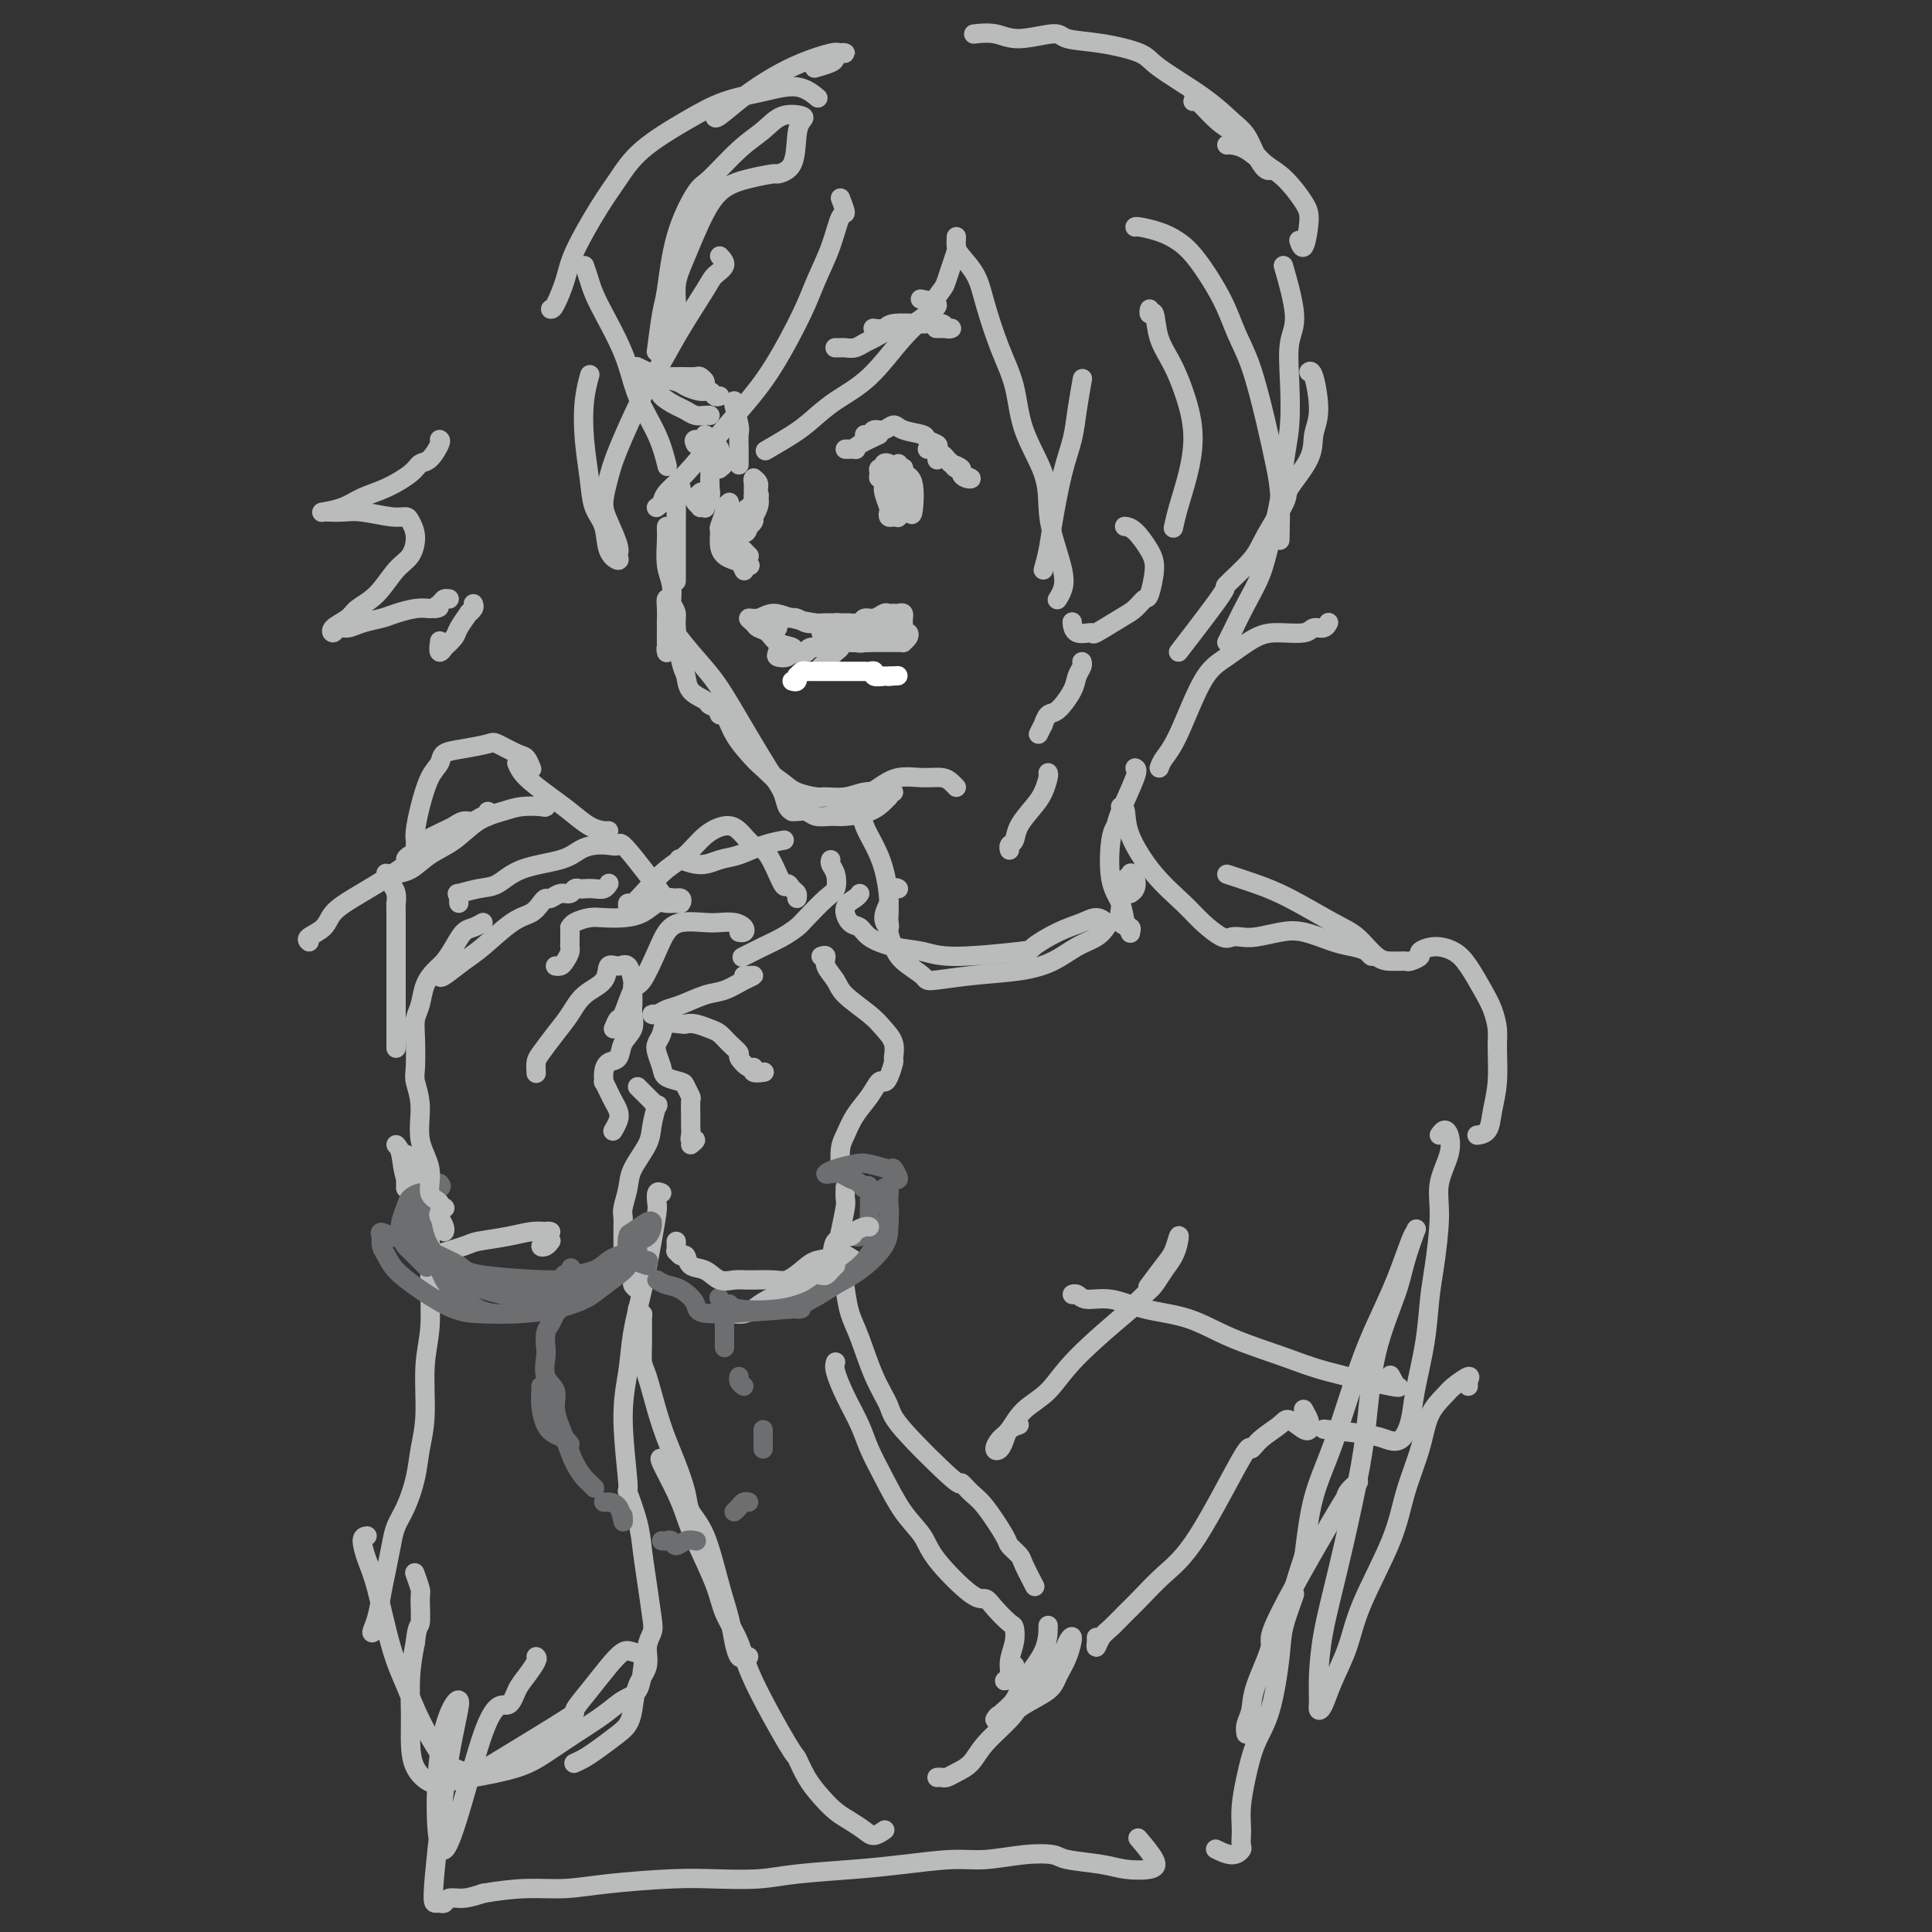 <svg viewBox='0 0 400 400' version='1.1' xmlns='http://www.w3.org/2000/svg' xmlns:xlink='http://www.w3.org/1999/xlink'><rect x="0" y="0" width="400" height="400" fill="#333333" stroke="none"/><g fill='none' stroke='rgb(186,187,187)' stroke-width='4' stroke-linecap='round' stroke-linejoin='round'><path d='M139,67c-0.123,-0.316 -0.245,-0.632 0,-1c0.245,-0.368 0.858,-0.788 1,-2c0.142,-1.212 -0.186,-3.217 0,-5c0.186,-1.783 0.888,-3.343 2,-6c1.112,-2.657 2.635,-6.410 4,-9c1.365,-2.590 2.572,-4.017 4,-5c1.428,-0.983 3.075,-1.523 5,-2c1.925,-0.477 4.126,-0.891 5,-1c0.874,-0.109 0.419,0.087 1,0c0.581,-0.087 2.196,-0.456 3,-2c0.804,-1.544 0.796,-4.261 1,-6c0.204,-1.739 0.619,-2.499 1,-3c0.381,-0.501 0.726,-0.744 0,-1c-0.726,-0.256 -2.524,-0.526 -4,0c-1.476,0.526 -2.629,1.849 -4,3c-1.371,1.151 -2.959,2.129 -5,4c-2.041,1.871 -4.536,4.635 -6,6c-1.464,1.365 -1.899,1.330 -3,3c-1.101,1.670 -2.870,5.044 -4,9c-1.130,3.956 -1.623,8.493 -2,11c-0.377,2.507 -0.640,2.983 -1,5c-0.360,2.017 -0.817,5.576 -1,7c-0.183,1.424 -0.091,0.712 0,0'/><path d='M121,55c0.331,0.946 0.662,1.892 1,3c0.338,1.108 0.683,2.378 2,5c1.317,2.622 3.607,6.595 5,10c1.393,3.405 1.889,6.243 3,9c1.111,2.757 2.838,5.435 4,8c1.162,2.565 1.761,5.019 2,6c0.239,0.981 0.120,0.491 0,0'/><path d='M138,109c-0.008,0.322 -0.016,0.645 0,1c0.016,0.355 0.057,0.744 0,2c-0.057,1.256 -0.210,3.381 0,5c0.210,1.619 0.785,2.734 1,4c0.215,1.266 0.072,2.683 0,4c-0.072,1.317 -0.072,2.536 0,4c0.072,1.464 0.215,3.175 0,4c-0.215,0.825 -0.790,0.766 -1,1c-0.210,0.234 -0.057,0.762 0,1c0.057,0.238 0.018,0.185 0,-1c-0.018,-1.185 -0.015,-3.502 0,-5c0.015,-1.498 0.042,-2.176 0,-3c-0.042,-0.824 -0.152,-1.794 0,-2c0.152,-0.206 0.566,0.352 1,1c0.434,0.648 0.888,1.384 1,2c0.112,0.616 -0.117,1.110 0,3c0.117,1.890 0.579,5.175 1,7c0.421,1.825 0.800,2.190 1,3c0.200,0.810 0.219,2.063 1,3c0.781,0.937 2.323,1.556 3,2c0.677,0.444 0.488,0.712 1,1c0.512,0.288 1.723,0.595 3,2c1.277,1.405 2.619,3.907 4,6c1.381,2.093 2.801,3.776 4,5c1.199,1.224 2.177,1.988 3,3c0.823,1.012 1.491,2.273 2,3c0.509,0.727 0.860,0.922 1,1c0.140,0.078 0.070,0.039 0,0'/><path d='M138,129c-0.025,0.002 -0.049,0.004 0,0c0.049,-0.004 0.173,-0.014 1,1c0.827,1.014 2.358,3.051 4,5c1.642,1.949 3.395,3.811 5,6c1.605,2.189 3.061,4.706 5,8c1.939,3.294 4.361,7.366 6,10c1.639,2.634 2.494,3.830 3,5c0.506,1.170 0.664,2.312 1,3c0.336,0.688 0.852,0.920 1,1c0.148,0.080 -0.070,0.007 0,0c0.070,-0.007 0.428,0.051 1,0c0.572,-0.051 1.356,-0.212 2,0c0.644,0.212 1.146,0.796 2,1c0.854,0.204 2.061,0.026 3,0c0.939,-0.026 1.611,0.098 3,0c1.389,-0.098 3.496,-0.418 5,-1c1.504,-0.582 2.405,-1.426 3,-2c0.595,-0.574 0.884,-0.878 1,-1c0.116,-0.122 0.058,-0.061 0,0'/><path d='M151,149c-0.315,-0.272 -0.629,-0.545 -1,-1c-0.371,-0.455 -0.798,-1.094 -1,-1c-0.202,0.094 -0.180,0.920 0,1c0.180,0.080 0.516,-0.586 1,0c0.484,0.586 1.114,2.422 2,4c0.886,1.578 2.027,2.896 3,4c0.973,1.104 1.778,1.994 3,3c1.222,1.006 2.861,2.127 4,3c1.139,0.873 1.778,1.498 3,2c1.222,0.502 3.028,0.881 4,1c0.972,0.119 1.111,-0.021 2,0c0.889,0.021 2.528,0.202 4,0c1.472,-0.202 2.776,-0.786 4,-1c1.224,-0.214 2.367,-0.057 3,0c0.633,0.057 0.757,0.015 1,0c0.243,-0.015 0.604,-0.004 1,0c0.396,0.004 0.827,0.001 1,0c0.173,-0.001 0.086,-0.001 0,0'/><path d='M179,165c0.938,-0.617 1.876,-1.234 3,-2c1.124,-0.766 2.434,-1.680 4,-2c1.566,-0.320 3.386,-0.047 5,0c1.614,0.047 3.020,-0.132 4,0c0.980,0.132 1.533,0.574 2,1c0.467,0.426 0.848,0.836 1,1c0.152,0.164 0.076,0.082 0,0'/><path d='M114,64c0.223,0.024 0.446,0.049 1,-1c0.554,-1.049 1.438,-3.170 2,-5c0.562,-1.830 0.801,-3.367 2,-6c1.199,-2.633 3.357,-6.361 5,-9c1.643,-2.639 2.772,-4.187 4,-6c1.228,-1.813 2.554,-3.889 5,-6c2.446,-2.111 6.011,-4.257 9,-6c2.989,-1.743 5.400,-3.083 8,-4c2.600,-0.917 5.388,-1.411 8,-2c2.612,-0.589 5.050,-1.274 7,-1c1.950,0.274 3.414,1.507 4,2c0.586,0.493 0.293,0.247 0,0'/><path d='M176,168c0.327,0.067 0.655,0.133 1,0c0.345,-0.133 0.709,-0.466 1,0c0.291,0.466 0.509,1.729 1,3c0.491,1.271 1.256,2.549 2,4c0.744,1.451 1.469,3.073 2,5c0.531,1.927 0.870,4.158 1,6c0.130,1.842 0.053,3.296 0,4c-0.053,0.704 -0.082,0.660 0,1c0.082,0.340 0.273,1.064 0,1c-0.273,-0.064 -1.012,-0.917 -1,-2c0.012,-1.083 0.774,-2.395 1,-3c0.226,-0.605 -0.084,-0.502 0,-1c0.084,-0.498 0.561,-1.596 1,-2c0.439,-0.404 0.840,-0.116 1,0c0.160,0.116 0.080,0.058 0,0'/><path d='M235,47c0.068,-0.071 0.136,-0.142 1,0c0.864,0.142 2.524,0.497 4,1c1.476,0.503 2.768,1.153 4,2c1.232,0.847 2.402,1.889 4,4c1.598,2.111 3.622,5.291 5,8c1.378,2.709 2.110,4.947 3,7c0.890,2.053 1.937,3.921 3,7c1.063,3.079 2.141,7.369 3,11c0.859,3.631 1.498,6.602 2,9c0.502,2.398 0.866,4.223 1,7c0.134,2.777 0.038,6.508 0,8c-0.038,1.492 -0.019,0.746 0,0'/><path d='M240,159c0.205,-0.580 0.410,-1.161 1,-2c0.590,-0.839 1.566,-1.938 3,-5c1.434,-3.062 3.326,-8.087 5,-11c1.674,-2.913 3.130,-3.713 5,-5c1.870,-1.287 4.154,-3.062 6,-4c1.846,-0.938 3.255,-1.040 5,-1c1.745,0.040 3.827,0.221 5,0c1.173,-0.221 1.438,-0.843 2,-1c0.562,-0.157 1.420,0.150 2,0c0.580,-0.150 0.880,-0.757 1,-1c0.120,-0.243 0.060,-0.121 0,0'/><path d='M233,109c-0.145,-0.014 -0.291,-0.028 0,0c0.291,0.028 1.018,0.097 2,1c0.982,0.903 2.219,2.641 3,4c0.781,1.359 1.107,2.341 1,4c-0.107,1.659 -0.646,3.997 -1,5c-0.354,1.003 -0.523,0.671 -1,1c-0.477,0.329 -1.263,1.320 -2,2c-0.737,0.680 -1.427,1.051 -3,2c-1.573,0.949 -4.029,2.478 -5,3c-0.971,0.522 -0.456,0.037 -1,0c-0.544,-0.037 -2.146,0.375 -3,0c-0.854,-0.375 -0.958,-1.536 -1,-2c-0.042,-0.464 -0.021,-0.232 0,0'/><path d='M235,159c0.316,0.134 0.633,0.269 0,2c-0.633,1.731 -2.215,5.060 -3,7c-0.785,1.940 -0.772,2.491 -1,3c-0.228,0.509 -0.698,0.977 -1,3c-0.302,2.023 -0.435,5.601 0,8c0.435,2.399 1.439,3.620 2,5c0.561,1.380 0.679,2.919 1,4c0.321,1.081 0.846,1.706 1,2c0.154,0.294 -0.064,0.259 0,0c0.064,-0.259 0.410,-0.742 0,-1c-0.410,-0.258 -1.576,-0.291 -2,-1c-0.424,-0.709 -0.106,-2.092 0,-3c0.106,-0.908 -0.001,-1.340 0,-2c0.001,-0.660 0.109,-1.548 0,-2c-0.109,-0.452 -0.435,-0.468 0,-1c0.435,-0.532 1.629,-1.578 2,-2c0.371,-0.422 -0.083,-0.218 0,0c0.083,0.218 0.703,0.450 1,1c0.297,0.550 0.272,1.417 0,2c-0.272,0.583 -0.792,0.881 -1,1c-0.208,0.119 -0.104,0.060 0,0'/><path d='M164,135c0.294,-0.364 0.588,-0.727 0,-1c-0.588,-0.273 -2.058,-0.455 -3,-1c-0.942,-0.545 -1.358,-1.451 -2,-2c-0.642,-0.549 -1.512,-0.740 -2,-1c-0.488,-0.260 -0.593,-0.589 -1,-1c-0.407,-0.411 -1.116,-0.905 -1,-1c0.116,-0.095 1.056,0.210 2,0c0.944,-0.210 1.893,-0.934 3,-1c1.107,-0.066 2.374,0.528 4,1c1.626,0.472 3.613,0.823 5,1c1.387,0.177 2.173,0.179 3,1c0.827,0.821 1.693,2.461 2,3c0.307,0.539 0.054,-0.024 0,0c-0.054,0.024 0.090,0.633 0,1c-0.090,0.367 -0.416,0.490 -1,1c-0.584,0.510 -1.426,1.407 -2,2c-0.574,0.593 -0.878,0.884 -1,1c-0.122,0.116 -0.061,0.058 0,0'/><path d='M144,92c-0.230,-0.458 -0.460,-0.916 0,-1c0.460,-0.084 1.611,0.206 2,0c0.389,-0.206 0.017,-0.907 0,-1c-0.017,-0.093 0.322,0.423 1,1c0.678,0.577 1.695,1.216 2,2c0.305,0.784 -0.100,1.713 0,2c0.100,0.287 0.707,-0.067 1,0c0.293,0.067 0.271,0.557 0,1c-0.271,0.443 -0.792,0.841 -1,1c-0.208,0.159 -0.104,0.080 0,0'/><path d='M147,97c0.009,0.127 0.018,0.255 0,1c-0.018,0.745 -0.061,2.108 0,3c0.061,0.892 0.228,1.312 0,2c-0.228,0.688 -0.849,1.646 -1,2c-0.151,0.354 0.169,0.106 0,0c-0.169,-0.106 -0.826,-0.071 -1,0c-0.174,0.071 0.136,0.176 0,0c-0.136,-0.176 -0.717,-0.635 -1,-1c-0.283,-0.365 -0.269,-0.637 0,-1c0.269,-0.363 0.791,-0.818 1,-1c0.209,-0.182 0.104,-0.091 0,0'/><path d='M179,90c0.356,0.123 0.712,0.246 1,0c0.288,-0.246 0.509,-0.862 1,-1c0.491,-0.138 1.254,0.200 2,0c0.746,-0.200 1.475,-0.940 2,-1c0.525,-0.060 0.844,0.560 2,1c1.156,0.440 3.147,0.700 4,1c0.853,0.300 0.568,0.641 1,1c0.432,0.359 1.580,0.735 2,1c0.420,0.265 0.113,0.417 0,1c-0.113,0.583 -0.032,1.595 0,2c0.032,0.405 0.016,0.202 0,0'/><path d='M186,96c0.038,0.317 0.077,0.634 0,1c-0.077,0.366 -0.269,0.781 0,1c0.269,0.219 0.997,0.241 1,1c0.003,0.759 -0.721,2.256 -1,3c-0.279,0.744 -0.113,0.735 0,1c0.113,0.265 0.175,0.803 0,1c-0.175,0.197 -0.586,0.053 -1,0c-0.414,-0.053 -0.833,-0.015 -1,0c-0.167,0.015 -0.084,0.008 0,0'/><path d='M217,160c0.075,0.148 0.151,0.295 0,1c-0.151,0.705 -0.527,1.967 -1,3c-0.473,1.033 -1.041,1.836 -2,3c-0.959,1.164 -2.310,2.690 -3,4c-0.690,1.310 -0.721,2.403 -1,3c-0.279,0.597 -0.806,0.699 -1,1c-0.194,0.301 -0.055,0.800 0,1c0.055,0.200 0.028,0.100 0,0'/><path d='M178,185c-0.180,0.282 -0.360,0.565 -1,1c-0.640,0.435 -1.741,1.024 -2,2c-0.259,0.976 0.324,2.341 1,3c0.676,0.659 1.445,0.612 2,1c0.555,0.388 0.896,1.211 2,2c1.104,0.789 2.971,1.545 5,2c2.029,0.455 4.218,0.610 6,1c1.782,0.390 3.155,1.016 7,1c3.845,-0.016 10.160,-0.674 13,-1c2.840,-0.326 2.204,-0.319 3,-1c0.796,-0.681 3.023,-2.051 5,-3c1.977,-0.949 3.702,-1.478 5,-2c1.298,-0.522 2.168,-1.039 3,-1c0.832,0.039 1.624,0.633 2,1c0.376,0.367 0.335,0.508 0,1c-0.335,0.492 -0.963,1.336 -2,2c-1.037,0.664 -2.481,1.149 -4,2c-1.519,0.851 -3.111,2.069 -5,3c-1.889,0.931 -4.075,1.575 -7,2c-2.925,0.425 -6.590,0.631 -10,1c-3.410,0.369 -6.564,0.902 -8,1c-1.436,0.098 -1.155,-0.240 -2,-1c-0.845,-0.760 -2.815,-1.941 -4,-3c-1.185,-1.059 -1.586,-1.995 -2,-3c-0.414,-1.005 -0.842,-2.078 -1,-3c-0.158,-0.922 -0.045,-1.692 0,-2c0.045,-0.308 0.023,-0.154 0,0'/><path d='M172,178c-0.105,0.279 -0.210,0.557 0,1c0.210,0.443 0.734,1.049 1,2c0.266,0.951 0.273,2.247 0,3c-0.273,0.753 -0.827,0.964 -2,2c-1.173,1.036 -2.967,2.898 -4,4c-1.033,1.102 -1.306,1.444 -2,2c-0.694,0.556 -1.807,1.326 -3,2c-1.193,0.674 -2.464,1.253 -4,2c-1.536,0.747 -3.337,1.663 -4,2c-0.663,0.337 -0.190,0.096 0,0c0.190,-0.096 0.095,-0.048 0,0'/><path d='M92,200c-0.419,0.330 -0.838,0.660 -1,1c-0.162,0.340 -0.067,0.690 0,1c0.067,0.310 0.104,0.578 1,0c0.896,-0.578 2.649,-2.004 4,-3c1.351,-0.996 2.298,-1.563 4,-3c1.702,-1.437 4.157,-3.743 6,-5c1.843,-1.257 3.074,-1.465 4,-2c0.926,-0.535 1.547,-1.396 2,-2c0.453,-0.604 0.737,-0.950 1,-1c0.263,-0.050 0.504,0.197 1,0c0.496,-0.197 1.245,-0.837 2,-1c0.755,-0.163 1.514,0.152 2,0c0.486,-0.152 0.697,-0.772 1,-1c0.303,-0.228 0.698,-0.065 1,0c0.302,0.065 0.512,0.031 1,0c0.488,-0.031 1.255,-0.060 2,0c0.745,0.060 1.470,0.208 2,0c0.530,-0.208 0.866,-0.774 1,-1c0.134,-0.226 0.067,-0.113 0,0'/><path d='M82,217c-0.000,0.019 -0.000,0.037 0,0c0.000,-0.037 0.000,-0.131 0,-1c-0.000,-0.869 -0.000,-2.515 0,-4c0.000,-1.485 0.001,-2.810 0,-4c-0.001,-1.190 -0.003,-2.244 0,-6c0.003,-3.756 0.011,-10.215 0,-13c-0.011,-2.785 -0.042,-1.895 0,-2c0.042,-0.105 0.155,-1.203 0,-2c-0.155,-0.797 -0.580,-1.291 -1,-2c-0.420,-0.709 -0.834,-1.631 -1,-2c-0.166,-0.369 -0.083,-0.184 0,0'/><path d='M64,195c-0.304,-0.267 -0.608,-0.534 0,-1c0.608,-0.466 2.130,-1.130 3,-2c0.870,-0.870 1.090,-1.945 2,-3c0.910,-1.055 2.509,-2.091 4,-3c1.491,-0.909 2.872,-1.693 5,-3c2.128,-1.307 5.001,-3.138 6,-4c0.999,-0.862 0.124,-0.756 0,-1c-0.124,-0.244 0.503,-0.839 1,-1c0.497,-0.161 0.865,0.111 1,0c0.135,-0.111 0.039,-0.603 0,-1c-0.039,-0.397 -0.019,-0.697 0,-1c0.019,-0.303 0.037,-0.609 0,-1c-0.037,-0.391 -0.128,-0.868 0,-2c0.128,-1.132 0.475,-2.919 1,-5c0.525,-2.081 1.226,-4.456 2,-6c0.774,-1.544 1.619,-2.258 2,-3c0.381,-0.742 0.297,-1.512 1,-2c0.703,-0.488 2.191,-0.693 4,-1c1.809,-0.307 3.939,-0.716 5,-1c1.061,-0.284 1.055,-0.444 2,0c0.945,0.444 2.842,1.492 4,2c1.158,0.508 1.579,0.476 2,1c0.421,0.524 0.844,1.603 1,2c0.156,0.397 0.045,0.114 0,0c-0.045,-0.114 -0.022,-0.057 0,0'/><path d='M80,182c0.377,0.103 0.753,0.206 1,0c0.247,-0.206 0.364,-0.720 1,-1c0.636,-0.280 1.790,-0.327 3,-1c1.210,-0.673 2.475,-1.974 4,-3c1.525,-1.026 3.309,-1.778 5,-3c1.691,-1.222 3.290,-2.915 5,-4c1.710,-1.085 3.530,-1.562 5,-2c1.470,-0.438 2.590,-0.835 4,-1c1.410,-0.165 3.110,-0.096 4,0c0.890,0.096 0.970,0.218 1,0c0.030,-0.218 0.008,-0.777 0,-1c-0.008,-0.223 -0.004,-0.112 0,0'/><path d='M107,158c0.374,0.884 0.748,1.768 2,3c1.252,1.232 3.383,2.814 5,4c1.617,1.186 2.721,1.978 4,3c1.279,1.022 2.735,2.274 4,3c1.265,0.726 2.341,0.926 3,1c0.659,0.074 0.903,0.021 1,0c0.097,-0.021 0.049,-0.011 0,0'/><path d='M95,187c-0.026,-0.302 -0.051,-0.604 0,-1c0.051,-0.396 0.179,-0.886 0,-1c-0.179,-0.114 -0.666,0.150 0,0c0.666,-0.150 2.485,-0.712 4,-1c1.515,-0.288 2.726,-0.301 4,-1c1.274,-0.699 2.610,-2.082 5,-3c2.390,-0.918 5.835,-1.369 8,-2c2.165,-0.631 3.050,-1.442 4,-2c0.950,-0.558 1.965,-0.863 3,-1c1.035,-0.137 2.089,-0.107 3,0c0.911,0.107 1.677,0.291 2,0c0.323,-0.291 0.201,-1.059 2,1c1.799,2.059 5.519,6.943 7,9c1.481,2.057 0.723,1.287 1,1c0.277,-0.287 1.589,-0.091 2,0c0.411,0.091 -0.078,0.077 0,0c0.078,-0.077 0.723,-0.219 1,0c0.277,0.219 0.185,0.797 0,1c-0.185,0.203 -0.464,0.030 -1,0c-0.536,-0.030 -1.330,0.083 -2,0c-0.670,-0.083 -1.218,-0.363 -2,0c-0.782,0.363 -1.799,1.368 -3,2c-1.201,0.632 -2.584,0.891 -4,1c-1.416,0.109 -2.863,0.067 -4,0c-1.137,-0.067 -1.965,-0.159 -3,0c-1.035,0.159 -2.277,0.570 -3,1c-0.723,0.430 -0.926,0.878 -1,1c-0.074,0.122 -0.020,-0.083 0,0c0.020,0.083 0.006,0.452 0,1c-0.006,0.548 -0.003,1.274 0,2'/><path d='M118,195c-0.106,0.967 0.129,1.383 0,2c-0.129,0.617 -0.623,1.433 -1,2c-0.377,0.567 -0.637,0.884 -1,1c-0.363,0.116 -0.828,0.031 -1,0c-0.172,-0.031 -0.049,-0.009 0,0c0.049,0.009 0.025,0.004 0,0'/><path d='M111,222c0.011,0.192 0.023,0.383 0,0c-0.023,-0.383 -0.079,-1.341 0,-2c0.079,-0.659 0.295,-1.018 1,-2c0.705,-0.982 1.900,-2.586 3,-4c1.100,-1.414 2.104,-2.637 3,-4c0.896,-1.363 1.682,-2.865 3,-4c1.318,-1.135 3.166,-1.901 4,-3c0.834,-1.099 0.654,-2.531 1,-3c0.346,-0.469 1.217,0.024 2,0c0.783,-0.024 1.478,-0.564 2,0c0.522,0.564 0.871,2.233 1,3c0.129,0.767 0.036,0.631 0,1c-0.036,0.369 -0.017,1.242 0,2c0.017,0.758 0.031,1.401 0,2c-0.031,0.599 -0.106,1.154 0,2c0.106,0.846 0.392,1.983 0,3c-0.392,1.017 -1.464,1.912 -2,3c-0.536,1.088 -0.537,2.367 -1,3c-0.463,0.633 -1.389,0.621 -2,1c-0.611,0.379 -0.907,1.151 -1,2c-0.093,0.849 0.017,1.775 0,2c-0.017,0.225 -0.161,-0.249 0,0c0.161,0.249 0.628,1.223 1,2c0.372,0.777 0.650,1.357 1,2c0.350,0.643 0.773,1.349 1,2c0.227,0.651 0.257,1.247 0,2c-0.257,0.753 -0.800,1.664 -1,2c-0.200,0.336 -0.057,0.096 0,0c0.057,-0.096 0.029,-0.048 0,0'/><path d='M82,237c0.372,0.379 0.743,0.758 1,2c0.257,1.242 0.398,3.347 1,5c0.602,1.653 1.665,2.855 2,4c0.335,1.145 -0.057,2.232 0,3c0.057,0.768 0.562,1.218 1,2c0.438,0.782 0.810,1.895 1,3c0.190,1.105 0.199,2.202 0,3c-0.199,0.798 -0.605,1.296 1,1c1.605,-0.296 5.221,-1.386 7,-2c1.779,-0.614 1.721,-0.753 3,-1c1.279,-0.247 3.894,-0.603 6,-1c2.106,-0.397 3.702,-0.835 5,-1c1.298,-0.165 2.296,-0.055 3,0c0.704,0.055 1.112,0.057 1,0c-0.112,-0.057 -0.745,-0.172 -1,0c-0.255,0.172 -0.131,0.631 0,1c0.131,0.369 0.270,0.649 0,1c-0.270,0.351 -0.949,0.775 -1,1c-0.051,0.225 0.525,0.253 1,0c0.475,-0.253 0.850,-0.787 1,-1c0.150,-0.213 0.075,-0.107 0,0'/><path d='M132,267c-0.445,-0.356 -0.890,-0.713 -1,-1c-0.110,-0.287 0.114,-0.506 0,-1c-0.114,-0.494 -0.566,-1.263 -1,-2c-0.434,-0.737 -0.849,-1.442 -1,-2c-0.151,-0.558 -0.037,-0.971 0,-2c0.037,-1.029 -0.003,-2.675 0,-4c0.003,-1.325 0.050,-2.329 0,-3c-0.050,-0.671 -0.196,-1.010 0,-2c0.196,-0.990 0.736,-2.631 1,-4c0.264,-1.369 0.254,-2.467 1,-4c0.746,-1.533 2.248,-3.501 3,-5c0.752,-1.499 0.753,-2.529 1,-4c0.247,-1.471 0.739,-3.381 1,-4c0.261,-0.619 0.290,0.055 0,0c-0.290,-0.055 -0.901,-0.838 -1,-1c-0.099,-0.162 0.314,0.297 0,0c-0.314,-0.297 -1.354,-1.349 -2,-2c-0.646,-0.651 -0.899,-0.900 -1,-1c-0.101,-0.100 -0.051,-0.050 0,0'/><path d='M136,210c0.131,0.007 0.263,0.014 0,0c-0.263,-0.014 -0.920,-0.049 -1,0c-0.080,0.049 0.417,0.183 1,0c0.583,-0.183 1.251,-0.682 2,-1c0.749,-0.318 1.578,-0.453 3,-1c1.422,-0.547 3.436,-1.506 5,-2c1.564,-0.494 2.678,-0.525 4,-1c1.322,-0.475 2.852,-1.395 4,-2c1.148,-0.605 1.915,-0.894 2,-1c0.085,-0.106 -0.513,-0.028 -1,0c-0.487,0.028 -0.862,0.008 -1,0c-0.138,-0.008 -0.039,-0.002 0,0c0.039,0.002 0.020,0.001 0,0'/><path d='M127,213c0.359,-0.879 0.719,-1.757 1,-2c0.281,-0.243 0.484,0.150 1,-1c0.516,-1.150 1.347,-3.843 2,-5c0.653,-1.157 1.130,-0.779 2,-2c0.870,-1.221 2.133,-4.040 3,-6c0.867,-1.960 1.338,-3.062 2,-4c0.662,-0.938 1.516,-1.713 3,-2c1.484,-0.287 3.600,-0.087 5,0c1.400,0.087 2.084,0.062 3,0c0.916,-0.062 2.063,-0.160 3,0c0.937,0.160 1.664,0.579 2,1c0.336,0.421 0.283,0.844 0,1c-0.283,0.156 -0.795,0.045 -1,0c-0.205,-0.045 -0.102,-0.022 0,0'/><path d='M130,188c-0.048,-0.486 -0.096,-0.971 0,-1c0.096,-0.029 0.335,0.400 1,0c0.665,-0.400 1.756,-1.628 3,-3c1.244,-1.372 2.640,-2.889 4,-4c1.360,-1.111 2.685,-1.818 4,-3c1.315,-1.182 2.620,-2.841 4,-4c1.380,-1.159 2.835,-1.818 4,-2c1.165,-0.182 2.038,0.115 3,1c0.962,0.885 2.012,2.359 3,3c0.988,0.641 1.915,0.448 3,2c1.085,1.552 2.329,4.850 3,6c0.671,1.150 0.768,0.151 1,0c0.232,-0.151 0.598,0.547 1,1c0.402,0.453 0.839,0.660 1,1c0.161,0.340 0.046,0.811 0,1c-0.046,0.189 -0.023,0.094 0,0'/><path d='M143,237c0.536,-0.439 1.072,-0.879 1,-1c-0.072,-0.121 -0.752,0.076 -1,0c-0.248,-0.076 -0.066,-0.425 0,-1c0.066,-0.575 0.014,-1.376 0,-2c-0.014,-0.624 0.009,-1.070 0,-2c-0.009,-0.930 -0.052,-2.343 0,-3c0.052,-0.657 0.197,-0.559 0,-1c-0.197,-0.441 -0.736,-1.420 -1,-2c-0.264,-0.580 -0.254,-0.760 -1,-1c-0.746,-0.240 -2.249,-0.539 -3,-1c-0.751,-0.461 -0.750,-1.084 -1,-2c-0.250,-0.916 -0.750,-2.126 -1,-3c-0.250,-0.874 -0.250,-1.411 0,-2c0.250,-0.589 0.752,-1.231 1,-2c0.248,-0.769 0.244,-1.667 1,-2c0.756,-0.333 2.271,-0.101 3,0c0.729,0.101 0.670,0.071 1,0c0.330,-0.071 1.049,-0.184 2,0c0.951,0.184 2.134,0.664 3,1c0.866,0.336 1.415,0.529 2,1c0.585,0.471 1.205,1.221 2,2c0.795,0.779 1.766,1.585 2,2c0.234,0.415 -0.270,0.437 0,1c0.270,0.563 1.313,1.667 2,2c0.687,0.333 1.019,-0.107 1,0c-0.019,0.107 -0.390,0.760 0,1c0.390,0.240 1.540,0.069 2,0c0.460,-0.069 0.230,-0.034 0,0'/><path d='M170,198c0.477,-0.153 0.953,-0.305 1,0c0.047,0.305 -0.336,1.068 0,2c0.336,0.932 1.390,2.034 2,3c0.610,0.966 0.776,1.797 2,3c1.224,1.203 3.506,2.779 5,4c1.494,1.221 2.201,2.089 3,3c0.799,0.911 1.689,1.867 2,3c0.311,1.133 0.042,2.445 0,3c-0.042,0.555 0.141,0.353 0,1c-0.141,0.647 -0.608,2.143 -1,3c-0.392,0.857 -0.710,1.076 -1,1c-0.290,-0.076 -0.551,-0.447 -1,0c-0.449,0.447 -1.087,1.713 -2,3c-0.913,1.287 -2.101,2.593 -3,4c-0.899,1.407 -1.509,2.913 -2,4c-0.491,1.087 -0.864,1.755 -1,3c-0.136,1.245 -0.037,3.066 0,4c0.037,0.934 0.010,0.981 0,1c-0.010,0.019 -0.005,0.009 0,0'/><path d='M175,246c0.007,-0.199 0.013,-0.398 0,0c-0.013,0.398 -0.047,1.392 0,2c0.047,0.608 0.175,0.828 0,2c-0.175,1.172 -0.652,3.295 -1,5c-0.348,1.705 -0.566,2.991 -1,4c-0.434,1.009 -1.085,1.740 -2,3c-0.915,1.260 -2.093,3.048 -3,4c-0.907,0.952 -1.541,1.068 -2,1c-0.459,-0.068 -0.743,-0.319 -2,0c-1.257,0.319 -3.486,1.210 -5,2c-1.514,0.790 -2.313,1.480 -3,2c-0.687,0.520 -1.262,0.871 -2,1c-0.738,0.129 -1.639,0.037 -2,0c-0.361,-0.037 -0.180,-0.018 0,0'/><path d='M232,167c0.419,0.057 0.838,0.115 1,1c0.162,0.885 0.067,2.599 1,5c0.933,2.401 2.893,5.491 5,8c2.107,2.509 4.360,4.437 6,6c1.640,1.563 2.667,2.759 4,4c1.333,1.241 2.971,2.525 4,3c1.029,0.475 1.448,0.139 2,0c0.552,-0.139 1.235,-0.083 2,0c0.765,0.083 1.611,0.193 3,0c1.389,-0.193 3.321,-0.690 5,-1c1.679,-0.310 3.106,-0.432 5,0c1.894,0.432 4.255,1.419 6,2c1.745,0.581 2.874,0.758 4,1c1.126,0.242 2.250,0.549 3,1c0.750,0.451 1.125,1.044 1,1c-0.125,-0.044 -0.750,-0.727 -1,-1c-0.250,-0.273 -0.125,-0.137 0,0'/><path d='M254,181c1.983,0.641 3.966,1.282 6,2c2.034,0.718 4.120,1.513 7,3c2.880,1.487 6.554,3.666 9,5c2.446,1.334 3.664,1.821 5,3c1.336,1.179 2.790,3.049 4,4c1.210,0.951 2.175,0.984 3,1c0.825,0.016 1.511,0.016 2,0c0.489,-0.016 0.780,-0.047 1,0c0.220,0.047 0.369,0.172 1,0c0.631,-0.172 1.743,-0.642 2,-1c0.257,-0.358 -0.342,-0.606 0,-1c0.342,-0.394 1.625,-0.935 3,-1c1.375,-0.065 2.841,0.345 4,1c1.159,0.655 2.009,1.554 3,3c0.991,1.446 2.123,3.438 3,5c0.877,1.562 1.500,2.693 2,4c0.500,1.307 0.878,2.791 1,4c0.122,1.209 -0.013,2.142 0,4c0.013,1.858 0.175,4.642 0,7c-0.175,2.358 -0.686,4.292 -1,6c-0.314,1.708 -0.431,3.191 -1,4c-0.569,0.809 -1.591,0.946 -2,1c-0.409,0.054 -0.204,0.027 0,0'/><path d='M162,174c0.327,-0.058 0.655,-0.116 0,0c-0.655,0.116 -2.292,0.406 -4,1c-1.708,0.594 -3.488,1.494 -5,2c-1.512,0.506 -2.756,0.620 -4,1c-1.244,0.380 -2.489,1.025 -4,1c-1.511,-0.025 -3.289,-0.722 -4,-1c-0.711,-0.278 -0.356,-0.139 0,0'/><path d='M132,271c0.424,0.432 0.848,0.864 1,1c0.152,0.136 0.033,-0.023 0,1c-0.033,1.023 0.022,3.228 0,5c-0.022,1.772 -0.119,3.112 0,4c0.119,0.888 0.456,1.325 1,3c0.544,1.675 1.296,4.587 2,7c0.704,2.413 1.360,4.328 2,6c0.640,1.672 1.263,3.103 2,5c0.737,1.897 1.588,4.260 2,6c0.412,1.740 0.387,2.856 1,4c0.613,1.144 1.866,2.314 3,5c1.134,2.686 2.149,6.888 3,10c0.851,3.112 1.538,5.135 2,7c0.462,1.865 0.698,3.572 1,5c0.302,1.428 0.668,2.579 1,3c0.332,0.421 0.628,0.113 1,0c0.372,-0.113 0.821,-0.032 1,0c0.179,0.032 0.090,0.016 0,0'/><path d='M177,261c-1.667,-1.073 -3.334,-2.146 -4,-2c-0.666,0.146 -0.331,1.512 0,2c0.331,0.488 0.657,0.099 1,1c0.343,0.901 0.701,3.091 1,5c0.299,1.909 0.537,3.536 1,5c0.463,1.464 1.151,2.765 2,5c0.849,2.235 1.858,5.402 3,8c1.142,2.598 2.417,4.625 3,6c0.583,1.375 0.475,2.097 3,5c2.525,2.903 7.682,7.986 10,10c2.318,2.014 1.796,0.958 2,1c0.204,0.042 1.134,1.181 2,2c0.866,0.819 1.670,1.319 3,3c1.330,1.681 3.187,4.542 4,6c0.813,1.458 0.583,1.512 1,2c0.417,0.488 1.483,1.409 2,2c0.517,0.591 0.485,0.851 1,2c0.515,1.149 1.576,3.185 2,4c0.424,0.815 0.212,0.407 0,0'/><path d='M137,302c-0.287,-0.129 -0.575,-0.258 0,1c0.575,1.258 2.011,3.902 3,6c0.989,2.098 1.529,3.648 2,5c0.471,1.352 0.873,2.506 2,5c1.127,2.494 2.978,6.329 4,9c1.022,2.671 1.215,4.177 2,6c0.785,1.823 2.163,3.964 3,6c0.837,2.036 1.133,3.966 3,8c1.867,4.034 5.304,10.173 7,13c1.696,2.827 1.650,2.343 2,3c0.350,0.657 1.095,2.455 2,4c0.905,1.545 1.971,2.835 3,4c1.029,1.165 2.020,2.203 3,3c0.980,0.797 1.948,1.352 3,2c1.052,0.648 2.189,1.390 3,2c0.811,0.610 1.295,1.087 2,1c0.705,-0.087 1.630,-0.739 2,-1c0.370,-0.261 0.185,-0.130 0,0'/><path d='M194,368c0.350,-0.020 0.699,-0.041 1,0c0.301,0.041 0.552,0.142 1,0c0.448,-0.142 1.091,-0.529 2,-1c0.909,-0.471 2.083,-1.026 3,-2c0.917,-0.974 1.577,-2.365 3,-4c1.423,-1.635 3.610,-3.512 5,-5c1.390,-1.488 1.985,-2.588 3,-4c1.015,-1.412 2.452,-3.137 4,-5c1.548,-1.863 3.207,-3.863 4,-5c0.793,-1.137 0.721,-1.410 1,-2c0.279,-0.590 0.910,-1.498 1,-1c0.090,0.498 -0.360,2.400 -1,4c-0.640,1.600 -1.470,2.897 -2,4c-0.530,1.103 -0.759,2.013 -2,3c-1.241,0.987 -3.494,2.053 -5,3c-1.506,0.947 -2.264,1.776 -3,2c-0.736,0.224 -1.451,-0.157 -2,0c-0.549,0.157 -0.932,0.851 -1,1c-0.068,0.149 0.178,-0.248 1,-1c0.822,-0.752 2.220,-1.859 3,-3c0.780,-1.141 0.941,-2.316 2,-4c1.059,-1.684 3.016,-3.876 4,-6c0.984,-2.124 0.995,-4.178 1,-5c0.005,-0.822 0.002,-0.411 0,0'/><path d='M173,282c-0.147,0.430 -0.294,0.860 0,2c0.294,1.140 1.029,2.989 2,5c0.971,2.011 2.179,4.183 3,6c0.821,1.817 1.254,3.280 2,5c0.746,1.720 1.803,3.698 3,6c1.197,2.302 2.533,4.927 4,7c1.467,2.073 3.063,3.593 4,5c0.937,1.407 1.214,2.699 3,5c1.786,2.301 5.081,5.609 7,7c1.919,1.391 2.463,0.864 3,1c0.537,0.136 1.068,0.935 2,2c0.932,1.065 2.265,2.397 3,3c0.735,0.603 0.872,0.477 1,1c0.128,0.523 0.247,1.693 0,3c-0.247,1.307 -0.861,2.749 -1,4c-0.139,1.251 0.198,2.310 0,3c-0.198,0.690 -0.929,1.010 -1,1c-0.071,-0.010 0.519,-0.349 1,-1c0.481,-0.651 0.852,-1.615 1,-2c0.148,-0.385 0.074,-0.193 0,0'/><path d='M211,295c-0.753,0.253 -1.506,0.506 -2,1c-0.494,0.494 -0.729,1.228 -1,2c-0.271,0.772 -0.577,1.582 -1,2c-0.423,0.418 -0.963,0.445 -1,0c-0.037,-0.445 0.430,-1.362 1,-2c0.570,-0.638 1.244,-0.996 2,-2c0.756,-1.004 1.594,-2.655 3,-4c1.406,-1.345 3.381,-2.384 5,-4c1.619,-1.616 2.881,-3.807 6,-7c3.119,-3.193 8.095,-7.386 10,-9c1.905,-1.614 0.737,-0.648 1,-1c0.263,-0.352 1.955,-2.023 3,-3c1.045,-0.977 1.444,-1.259 2,-2c0.556,-0.741 1.271,-1.940 2,-3c0.729,-1.060 1.473,-1.979 2,-3c0.527,-1.021 0.838,-2.143 1,-3c0.162,-0.857 0.176,-1.448 0,-1c-0.176,0.448 -0.542,1.934 -1,3c-0.458,1.066 -1.008,1.710 -2,3c-0.992,1.290 -2.426,3.226 -3,4c-0.574,0.774 -0.287,0.387 0,0'/><path d='M227,339c0.019,0.260 0.039,0.519 0,1c-0.039,0.481 -0.136,1.183 0,1c0.136,-0.183 0.506,-1.251 1,-2c0.494,-0.749 1.113,-1.178 2,-2c0.887,-0.822 2.042,-2.037 3,-3c0.958,-0.963 1.720,-1.675 3,-3c1.280,-1.325 3.079,-3.264 5,-5c1.921,-1.736 3.965,-3.270 7,-8c3.035,-4.730 7.063,-12.657 9,-16c1.937,-3.343 1.783,-2.104 2,-2c0.217,0.104 0.804,-0.929 2,-2c1.196,-1.071 3.000,-2.181 4,-3c1.000,-0.819 1.196,-1.347 2,-1c0.804,0.347 2.216,1.569 3,2c0.784,0.431 0.938,0.069 1,0c0.062,-0.069 0.030,0.153 0,0c-0.030,-0.153 -0.060,-0.680 0,-1c0.060,-0.320 0.208,-0.432 0,-1c-0.208,-0.568 -0.774,-1.591 -1,-2c-0.226,-0.409 -0.113,-0.205 0,0'/><path d='M223,268c-0.505,0.034 -1.010,0.068 -1,0c0.010,-0.068 0.534,-0.238 1,0c0.466,0.238 0.874,0.884 2,1c1.126,0.116 2.971,-0.300 5,0c2.029,0.300 4.242,1.314 7,2c2.758,0.686 6.062,1.043 9,2c2.938,0.957 5.512,2.515 9,4c3.488,1.485 7.892,2.897 11,4c3.108,1.103 4.920,1.896 9,3c4.080,1.104 10.427,2.520 13,3c2.573,0.480 1.370,0.026 1,0c-0.370,-0.026 0.093,0.378 0,0c-0.093,-0.378 -0.741,-1.536 -1,-2c-0.259,-0.464 -0.130,-0.232 0,0'/><path d='M298,235c0.326,-0.453 0.652,-0.906 1,-1c0.348,-0.094 0.717,0.172 1,1c0.283,0.828 0.479,2.220 0,4c-0.479,1.780 -1.633,3.948 -2,6c-0.367,2.052 0.052,3.986 0,7c-0.052,3.014 -0.577,7.106 -1,10c-0.423,2.894 -0.745,4.590 -1,7c-0.255,2.410 -0.442,5.532 -1,9c-0.558,3.468 -1.488,7.280 -2,10c-0.512,2.720 -0.608,4.347 -1,6c-0.392,1.653 -1.080,3.332 -2,4c-0.920,0.668 -2.071,0.323 -3,0c-0.929,-0.323 -1.635,-0.625 -4,-1c-2.365,-0.375 -6.390,-0.821 -8,-1c-1.610,-0.179 -0.805,-0.089 0,0'/><path d='M84,246c0.016,-1.871 0.031,-3.741 0,-5c-0.031,-1.259 -0.110,-1.906 0,-2c0.110,-0.094 0.407,0.365 1,1c0.593,0.635 1.480,1.445 2,3c0.520,1.555 0.671,3.857 1,6c0.329,2.143 0.835,4.129 1,7c0.165,2.871 -0.012,6.626 0,10c0.012,3.374 0.211,6.368 0,9c-0.211,2.632 -0.833,4.903 -1,8c-0.167,3.097 0.120,7.020 0,10c-0.120,2.980 -0.648,5.016 -1,7c-0.352,1.984 -0.528,3.916 -1,6c-0.472,2.084 -1.240,4.321 -2,6c-0.760,1.679 -1.513,2.802 -2,4c-0.487,1.198 -0.710,2.473 -1,4c-0.290,1.527 -0.648,3.306 -1,5c-0.352,1.694 -0.697,3.301 -1,5c-0.303,1.699 -0.565,3.488 -1,5c-0.435,1.512 -1.045,2.745 -1,3c0.045,0.255 0.743,-0.470 1,-1c0.257,-0.530 0.073,-0.866 0,-1c-0.073,-0.134 -0.037,-0.067 0,0'/><path d='M137,247c-0.418,-0.197 -0.836,-0.394 -1,0c-0.164,0.394 -0.075,1.380 0,2c0.075,0.620 0.137,0.876 0,2c-0.137,1.124 -0.472,3.117 -1,6c-0.528,2.883 -1.247,6.656 -2,10c-0.753,3.344 -1.538,6.261 -2,9c-0.462,2.739 -0.600,5.302 -1,8c-0.400,2.698 -1.060,5.531 -1,10c0.060,4.469 0.842,10.573 1,13c0.158,2.427 -0.308,1.178 0,2c0.308,0.822 1.390,3.714 2,6c0.610,2.286 0.748,3.965 1,6c0.252,2.035 0.619,4.424 1,7c0.381,2.576 0.775,5.338 1,7c0.225,1.662 0.282,2.223 0,3c-0.282,0.777 -0.901,1.770 -1,3c-0.099,1.230 0.323,2.699 0,4c-0.323,1.301 -1.392,2.435 -2,4c-0.608,1.565 -0.757,3.561 -1,5c-0.243,1.439 -0.580,2.323 -1,3c-0.420,0.677 -0.922,1.148 -2,2c-1.078,0.852 -2.732,2.084 -4,3c-1.268,0.916 -2.149,1.516 -3,2c-0.851,0.484 -1.672,0.853 -2,1c-0.328,0.147 -0.164,0.074 0,0'/><path d='M76,318c-0.494,0.068 -0.989,0.137 -1,1c-0.011,0.863 0.460,2.521 1,4c0.540,1.479 1.149,2.780 2,6c0.851,3.220 1.945,8.357 3,12c1.055,3.643 2.071,5.790 3,8c0.929,2.210 1.772,4.484 3,7c1.228,2.516 2.842,5.276 4,7c1.158,1.724 1.859,2.412 3,3c1.141,0.588 2.720,1.075 4,1c1.280,-0.075 2.261,-0.712 6,-3c3.739,-2.288 10.237,-6.228 13,-8c2.763,-1.772 1.789,-1.375 2,-2c0.211,-0.625 1.605,-2.271 3,-4c1.395,-1.729 2.791,-3.542 4,-5c1.209,-1.458 2.231,-2.563 3,-3c0.769,-0.437 1.283,-0.207 2,0c0.717,0.207 1.635,0.389 2,1c0.365,0.611 0.175,1.650 0,3c-0.175,1.350 -0.335,3.012 -1,4c-0.665,0.988 -1.836,1.304 -3,2c-1.164,0.696 -2.323,1.773 -4,3c-1.677,1.227 -3.874,2.605 -6,4c-2.126,1.395 -4.182,2.807 -6,4c-1.818,1.193 -3.397,2.169 -6,3c-2.603,0.831 -6.228,1.518 -9,2c-2.772,0.482 -4.690,0.758 -6,1c-1.310,0.242 -2.012,0.451 -3,0c-0.988,-0.451 -2.262,-1.560 -3,-3c-0.738,-1.440 -0.940,-3.211 -1,-5c-0.060,-1.789 0.022,-3.597 0,-6c-0.022,-2.403 -0.149,-5.401 0,-8c0.149,-2.599 0.575,-4.800 1,-7'/><path d='M86,340c0.385,-3.871 0.849,-3.048 1,-4c0.151,-0.952 -0.011,-3.678 0,-5c0.011,-1.322 0.195,-1.241 0,-2c-0.195,-0.759 -0.770,-2.360 -1,-3c-0.230,-0.640 -0.115,-0.320 0,0'/><path d='M92,250c0.000,0.000 0.100,0.100 0.1,0.1'/></g>
<g fill='none' stroke='rgb(109,110,112)' stroke-width='4' stroke-linecap='round' stroke-linejoin='round'><path d='M91,245c0.305,0.358 0.610,0.716 0,1c-0.610,0.284 -2.134,0.495 -3,1c-0.866,0.505 -1.075,1.303 -1,3c0.075,1.697 0.434,4.293 1,6c0.566,1.707 1.341,2.525 2,4c0.659,1.475 1.204,3.608 2,5c0.796,1.392 1.843,2.043 3,3c1.157,0.957 2.423,2.218 4,3c1.577,0.782 3.464,1.083 5,1c1.536,-0.083 2.722,-0.549 4,-1c1.278,-0.451 2.648,-0.885 5,-2c2.352,-1.115 5.685,-2.909 8,-4c2.315,-1.091 3.613,-1.477 5,-2c1.387,-0.523 2.865,-1.183 4,-2c1.135,-0.817 1.927,-1.793 2,-2c0.073,-0.207 -0.572,0.353 -1,1c-0.428,0.647 -0.639,1.381 -1,2c-0.361,0.619 -0.874,1.122 -2,2c-1.126,0.878 -2.866,2.130 -4,3c-1.134,0.870 -1.662,1.357 -3,2c-1.338,0.643 -3.487,1.443 -6,2c-2.513,0.557 -5.391,0.873 -8,1c-2.609,0.127 -4.951,0.067 -7,0c-2.049,-0.067 -3.807,-0.139 -6,-1c-2.193,-0.861 -4.823,-2.510 -7,-4c-2.177,-1.490 -3.903,-2.822 -5,-4c-1.097,-1.178 -1.565,-2.202 -2,-3c-0.435,-0.798 -0.839,-1.371 -1,-2c-0.161,-0.629 -0.081,-1.315 0,-2'/><path d='M79,256c-0.924,-1.696 0.767,-0.435 2,0c1.233,0.435 2.007,0.043 3,0c0.993,-0.043 2.205,0.263 3,1c0.795,0.737 1.174,1.904 2,3c0.826,1.096 2.098,2.122 3,3c0.902,0.878 1.435,1.609 2,2c0.565,0.391 1.164,0.444 3,1c1.836,0.556 4.909,1.616 7,2c2.091,0.384 3.200,0.093 5,0c1.800,-0.093 4.292,0.014 6,-1c1.708,-1.014 2.631,-3.147 3,-4c0.369,-0.853 0.185,-0.427 0,0'/><path d='M136,265c0.599,0.382 1.197,0.764 2,1c0.803,0.236 1.810,0.327 3,1c1.190,0.673 2.564,1.927 3,3c0.436,1.073 -0.065,1.964 4,2c4.065,0.036 12.695,-0.782 16,-1c3.305,-0.218 1.283,0.165 1,0c-0.283,-0.165 1.171,-0.876 3,-2c1.829,-1.124 4.031,-2.659 6,-4c1.969,-1.341 3.706,-2.486 5,-4c1.294,-1.514 2.147,-3.397 3,-5c0.853,-1.603 1.706,-2.927 2,-4c0.294,-1.073 0.030,-1.897 0,-3c-0.030,-1.103 0.174,-2.487 0,-3c-0.174,-0.513 -0.726,-0.155 -1,0c-0.274,0.155 -0.270,0.107 0,1c0.270,0.893 0.807,2.728 1,4c0.193,1.272 0.042,1.982 0,3c-0.042,1.018 0.026,2.343 -1,4c-1.026,1.657 -3.147,3.646 -5,5c-1.853,1.354 -3.439,2.072 -5,3c-1.561,0.928 -3.098,2.066 -5,3c-1.902,0.934 -4.170,1.663 -7,2c-2.830,0.337 -6.224,0.283 -8,0c-1.776,-0.283 -1.936,-0.795 -2,-1c-0.064,-0.205 -0.032,-0.102 0,0'/><path d='M119,269c-0.417,0.000 -0.833,0.000 -1,0c-0.167,0.000 -0.083,0.000 0,0'/><path d='M118,270c-0.334,-0.096 -0.668,-0.193 -1,0c-0.332,0.193 -0.664,0.675 -1,1c-0.336,0.325 -0.678,0.494 -1,1c-0.322,0.506 -0.624,1.350 -1,2c-0.376,0.650 -0.825,1.107 -1,2c-0.175,0.893 -0.077,2.221 0,3c0.077,0.779 0.132,1.008 0,2c-0.132,0.992 -0.450,2.747 0,4c0.450,1.253 1.668,2.003 2,3c0.332,0.997 -0.224,2.242 0,4c0.224,1.758 1.226,4.030 2,6c0.774,1.970 1.318,3.638 2,5c0.682,1.362 1.502,2.417 2,3c0.498,0.583 0.672,0.696 1,1c0.328,0.304 0.808,0.801 1,1c0.192,0.199 0.096,0.099 0,0'/><path d='M112,287c0.018,0.190 0.036,0.379 0,1c-0.036,0.621 -0.125,1.673 0,3c0.125,1.327 0.464,2.930 1,4c0.536,1.070 1.267,1.606 2,2c0.733,0.394 1.467,0.644 2,1c0.533,0.356 0.867,0.816 1,1c0.133,0.184 0.067,0.092 0,0'/><path d='M125,311c0.475,0.004 0.950,0.008 1,0c0.050,-0.008 -0.326,-0.027 0,0c0.326,0.027 1.356,0.100 2,1c0.644,0.900 0.904,2.627 1,3c0.096,0.373 0.027,-0.608 0,-1c-0.027,-0.392 -0.014,-0.196 0,0'/><path d='M137,319c0.328,0.038 0.656,0.077 1,0c0.344,-0.077 0.706,-0.269 1,0c0.294,0.269 0.522,1.000 1,1c0.478,0.000 1.206,-0.731 2,-1c0.794,-0.269 1.656,-0.077 2,0c0.344,0.077 0.172,0.038 0,0'/><path d='M152,313c0.339,-0.310 0.679,-0.619 1,-1c0.321,-0.381 0.625,-0.833 1,-1c0.375,-0.167 0.821,-0.048 1,0c0.179,0.048 0.089,0.024 0,0'/><path d='M158,300c0.000,-0.332 0.000,-0.663 0,-1c0.000,-0.337 0.000,-0.678 0,-1c0.000,-0.322 0.000,-0.625 0,-1c0.000,-0.375 0.000,-0.821 0,-1c0.000,-0.179 0.000,-0.089 0,0'/><path d='M154,287c-0.422,-0.311 -0.844,-0.622 -1,-1c-0.156,-0.378 -0.044,-0.822 0,-1c0.044,-0.178 0.022,-0.089 0,0'/><path d='M150,279c-0.000,-1.300 -0.000,-2.600 0,-3c0.000,-0.400 0.001,0.098 0,0c-0.001,-0.098 -0.004,-0.794 0,-1c0.004,-0.206 0.015,0.077 0,0c-0.015,-0.077 -0.056,-0.516 0,-1c0.056,-0.484 0.207,-1.015 0,-2c-0.207,-0.985 -0.774,-2.424 -1,-3c-0.226,-0.576 -0.113,-0.288 0,0'/><path d='M88,262c0.317,0.321 0.634,0.641 0,0c-0.634,-0.641 -2.219,-2.244 -3,-3c-0.781,-0.756 -0.757,-0.664 -1,-1c-0.243,-0.336 -0.752,-1.099 -1,-2c-0.248,-0.901 -0.237,-1.938 0,-3c0.237,-1.062 0.698,-2.148 1,-3c0.302,-0.852 0.446,-1.472 1,-2c0.554,-0.528 1.520,-0.966 2,-1c0.480,-0.034 0.475,0.337 1,1c0.525,0.663 1.578,1.618 2,2c0.422,0.382 0.211,0.191 0,0'/><path d='M86,253c-0.858,0.334 -1.717,0.669 -2,1c-0.283,0.331 0.008,0.659 0,1c-0.008,0.341 -0.317,0.696 0,1c0.317,0.304 1.260,0.555 2,1c0.740,0.445 1.277,1.082 3,2c1.723,0.918 4.633,2.117 6,3c1.367,0.883 1.192,1.450 5,2c3.808,0.550 11.600,1.083 15,1c3.400,-0.083 2.407,-0.782 2,-1c-0.407,-0.218 -0.228,0.047 1,0c1.228,-0.047 3.504,-0.404 5,-1c1.496,-0.596 2.210,-1.430 3,-2c0.790,-0.570 1.654,-0.877 2,-1c0.346,-0.123 0.173,-0.061 0,0'/><path d='M134,262c-1.298,-0.460 -2.595,-0.920 -3,-1c-0.405,-0.080 0.084,0.220 0,0c-0.084,-0.220 -0.740,-0.959 -1,-2c-0.260,-1.041 -0.122,-2.385 0,-3c0.122,-0.615 0.229,-0.503 1,-1c0.771,-0.497 2.205,-1.605 3,-2c0.795,-0.395 0.952,-0.078 1,0c0.048,0.078 -0.011,-0.082 0,0c0.011,0.082 0.092,0.407 0,1c-0.092,0.593 -0.357,1.455 -1,2c-0.643,0.545 -1.664,0.773 -2,1c-0.336,0.227 0.013,0.453 0,1c-0.013,0.547 -0.388,1.417 0,2c0.388,0.583 1.539,0.881 2,1c0.461,0.119 0.230,0.060 0,0'/><path d='M177,256c0.340,0.086 0.680,0.172 1,0c0.320,-0.172 0.618,-0.602 1,-1c0.382,-0.398 0.846,-0.765 1,-1c0.154,-0.235 -0.003,-0.339 0,-2c0.003,-1.661 0.167,-4.880 0,-6c-0.167,-1.120 -0.664,-0.143 -1,0c-0.336,0.143 -0.512,-0.549 -1,-1c-0.488,-0.451 -1.290,-0.659 -2,-1c-0.710,-0.341 -1.330,-0.813 -2,-1c-0.670,-0.187 -1.391,-0.090 -2,0c-0.609,0.090 -1.105,0.172 -1,0c0.105,-0.172 0.811,-0.598 2,-1c1.189,-0.402 2.859,-0.780 4,-1c1.141,-0.220 1.752,-0.283 3,0c1.248,0.283 3.133,0.913 4,1c0.867,0.087 0.717,-0.368 1,0c0.283,0.368 0.999,1.561 1,2c0.001,0.439 -0.714,0.126 -1,0c-0.286,-0.126 -0.143,-0.063 0,0'/></g>
<g fill='none' stroke='rgb(186,187,187)' stroke-width='4' stroke-linecap='round' stroke-linejoin='round'><path d='M141,101c-0.423,0.274 -0.845,0.547 -1,1c-0.155,0.453 -0.041,1.085 0,2c0.041,0.915 0.011,2.113 0,4c-0.011,1.887 -0.003,4.465 0,6c0.003,1.535 0.001,2.029 0,3c-0.001,0.971 -0.000,2.420 0,3c0.000,0.580 0.000,0.290 0,0'/><path d='M152,83c-0.113,0.012 -0.226,0.025 0,1c0.226,0.975 0.793,2.913 1,4c0.207,1.087 0.056,1.325 0,2c-0.056,0.675 -0.015,1.789 0,3c0.015,1.211 0.004,2.518 0,3c-0.004,0.482 -0.001,0.138 0,0c0.001,-0.138 0.001,-0.069 0,0'/><path d='M151,104c-0.453,0.398 -0.907,0.796 -1,1c-0.093,0.204 0.174,0.215 0,1c-0.174,0.785 -0.788,2.342 -1,3c-0.212,0.658 -0.021,0.415 0,1c0.021,0.585 -0.128,1.999 0,3c0.128,1.001 0.531,1.589 1,2c0.469,0.411 1.002,0.646 2,1c0.998,0.354 2.461,0.826 3,1c0.539,0.174 0.154,0.050 0,0c-0.154,-0.050 -0.077,-0.025 0,0'/><path d='M181,68c-0.204,-0.030 -0.407,-0.060 0,0c0.407,0.060 1.426,0.211 2,0c0.574,-0.211 0.703,-0.785 2,-1c1.297,-0.215 3.763,-0.072 5,0c1.237,0.072 1.244,0.072 2,0c0.756,-0.072 2.262,-0.215 3,0c0.738,0.215 0.709,0.790 1,1c0.291,0.210 0.903,0.056 1,0c0.097,-0.056 -0.320,-0.015 -1,0c-0.680,0.015 -1.623,0.004 -2,0c-0.377,-0.004 -0.189,-0.002 0,0'/><path d='M156,103c0.389,-0.162 0.778,-0.324 1,0c0.222,0.324 0.277,1.133 0,2c-0.277,0.867 -0.886,1.790 -1,2c-0.114,0.210 0.267,-0.294 0,0c-0.267,0.294 -1.183,1.385 -2,2c-0.817,0.615 -1.537,0.752 -2,1c-0.463,0.248 -0.670,0.605 -1,1c-0.330,0.395 -0.783,0.826 -1,1c-0.217,0.174 -0.199,0.091 0,0c0.199,-0.091 0.579,-0.189 1,0c0.421,0.189 0.883,0.663 1,1c0.117,0.337 -0.112,0.535 0,1c0.112,0.465 0.566,1.197 1,2c0.434,0.803 0.848,1.678 1,2c0.152,0.322 0.044,0.092 0,0c-0.044,-0.092 -0.022,-0.046 0,0'/><path d='M131,79c0.404,0.113 0.809,0.227 1,0c0.191,-0.227 0.169,-0.794 1,-1c0.831,-0.206 2.514,-0.051 4,0c1.486,0.051 2.773,-0.002 4,0c1.227,0.002 2.393,0.058 3,0c0.607,-0.058 0.656,-0.229 1,0c0.344,0.229 0.982,0.860 1,1c0.018,0.140 -0.583,-0.210 -1,0c-0.417,0.210 -0.651,0.980 -1,1c-0.349,0.020 -0.814,-0.708 -1,-1c-0.186,-0.292 -0.093,-0.146 0,0'/><path d='M198,49c-0.034,0.707 -0.067,1.415 0,2c0.067,0.585 0.235,1.048 1,2c0.765,0.952 2.128,2.393 3,4c0.872,1.607 1.253,3.379 2,6c0.747,2.621 1.860,6.090 3,9c1.140,2.910 2.307,5.262 3,8c0.693,2.738 0.911,5.863 2,9c1.089,3.137 3.049,6.286 4,9c0.951,2.714 0.892,4.994 1,7c0.108,2.006 0.383,3.739 1,6c0.617,2.261 1.578,5.049 2,7c0.422,1.951 0.306,3.064 0,4c-0.306,0.936 -0.802,1.696 -1,2c-0.198,0.304 -0.099,0.152 0,0'/><path d='M216,118c0.355,-1.267 0.711,-2.535 1,-4c0.289,-1.465 0.512,-3.129 1,-6c0.488,-2.871 1.241,-6.949 2,-10c0.759,-3.051 1.523,-5.076 2,-7c0.477,-1.924 0.667,-3.749 1,-6c0.333,-2.251 0.809,-4.929 1,-6c0.191,-1.071 0.095,-0.536 0,0'/><path d='M198,52c-0.792,2.391 -1.585,4.782 -2,6c-0.415,1.218 -0.454,1.263 -1,2c-0.546,0.737 -1.601,2.167 -2,3c-0.399,0.833 -0.144,1.069 -1,2c-0.856,0.931 -2.824,2.555 -5,5c-2.176,2.445 -4.559,5.710 -7,8c-2.441,2.290 -4.939,3.605 -7,5c-2.061,1.395 -3.687,2.869 -5,4c-1.313,1.131 -2.315,1.920 -4,3c-1.685,1.080 -4.053,2.451 -5,3c-0.947,0.549 -0.474,0.274 0,0'/><path d='M174,41c0.496,1.290 0.992,2.579 1,3c0.008,0.421 -0.471,-0.028 -1,1c-0.529,1.028 -1.109,3.532 -2,6c-0.891,2.468 -2.095,4.898 -3,7c-0.905,2.102 -1.511,3.875 -3,7c-1.489,3.125 -3.859,7.603 -6,11c-2.141,3.397 -4.051,5.712 -6,8c-1.949,2.288 -3.938,4.550 -6,7c-2.062,2.450 -4.199,5.087 -6,7c-1.801,1.913 -3.266,3.100 -4,4c-0.734,0.900 -0.736,1.511 -1,2c-0.264,0.489 -0.790,0.854 -1,1c-0.210,0.146 -0.105,0.073 0,0'/><path d='M149,53c0.622,0.657 1.244,1.315 1,2c-0.244,0.685 -1.354,1.398 -2,2c-0.646,0.602 -0.827,1.094 -2,3c-1.173,1.906 -3.336,5.225 -5,8c-1.664,2.775 -2.828,5.004 -4,7c-1.172,1.996 -2.351,3.757 -4,7c-1.649,3.243 -3.769,7.968 -5,11c-1.231,3.032 -1.574,4.370 -2,6c-0.426,1.630 -0.935,3.552 -1,5c-0.065,1.448 0.315,2.423 1,4c0.685,1.577 1.674,3.755 2,5c0.326,1.245 -0.010,1.556 0,2c0.010,0.444 0.368,1.020 0,1c-0.368,-0.020 -1.461,-0.638 -2,-2c-0.539,-1.362 -0.524,-3.468 -1,-5c-0.476,-1.532 -1.444,-2.488 -2,-4c-0.556,-1.512 -0.699,-3.579 -1,-6c-0.301,-2.421 -0.761,-5.195 -1,-8c-0.239,-2.805 -0.257,-5.640 0,-8c0.257,-2.360 0.788,-4.246 1,-5c0.212,-0.754 0.106,-0.377 0,0'/><path d='M238,65c0.027,-0.567 0.054,-1.135 0,-1c-0.054,0.135 -0.190,0.971 0,1c0.190,0.029 0.707,-0.749 1,0c0.293,0.749 0.364,3.026 1,5c0.636,1.974 1.838,3.644 3,6c1.162,2.356 2.283,5.399 3,8c0.717,2.601 1.029,4.760 1,7c-0.029,2.240 -0.400,4.559 -1,7c-0.600,2.441 -1.431,5.003 -2,7c-0.569,1.997 -0.877,3.428 -1,4c-0.123,0.572 -0.062,0.286 0,0'/><path d='M244,135c3.827,-4.971 7.653,-9.941 9,-12c1.347,-2.059 0.213,-1.206 1,-2c0.787,-0.794 3.493,-3.236 5,-5c1.507,-1.764 1.814,-2.849 3,-5c1.186,-2.151 3.250,-5.369 4,-7c0.750,-1.631 0.184,-1.674 1,-3c0.816,-1.326 3.014,-3.935 4,-6c0.986,-2.065 0.762,-3.587 1,-5c0.238,-1.413 0.940,-2.719 1,-5c0.060,-2.281 -0.522,-5.537 -1,-7c-0.478,-1.463 -0.851,-1.132 -1,-1c-0.149,0.132 -0.075,0.066 0,0'/><path d='M254,30c0.180,-0.037 0.360,-0.074 1,0c0.640,0.074 1.742,0.261 3,1c1.258,0.739 2.674,2.032 4,3c1.326,0.968 2.562,1.611 4,3c1.438,1.389 3.079,3.524 4,5c0.921,1.476 1.123,2.292 1,4c-0.123,1.708 -0.572,4.306 -1,5c-0.428,0.694 -0.837,-0.516 -1,-1c-0.163,-0.484 -0.082,-0.242 0,0'/><path d='M304,287c-0.081,-0.259 -0.161,-0.518 0,-1c0.161,-0.482 0.564,-1.185 0,-1c-0.564,0.185 -2.094,1.260 -3,2c-0.906,0.740 -1.187,1.146 -2,2c-0.813,0.854 -2.157,2.158 -3,4c-0.843,1.842 -1.183,4.223 -2,7c-0.817,2.777 -2.109,5.949 -3,9c-0.891,3.051 -1.380,5.980 -3,10c-1.620,4.020 -4.371,9.131 -6,13c-1.629,3.869 -2.135,6.497 -3,9c-0.865,2.503 -2.089,4.883 -3,7c-0.911,2.117 -1.510,3.972 -2,5c-0.490,1.028 -0.870,1.230 -1,1c-0.130,-0.230 -0.011,-0.893 0,-2c0.011,-1.107 -0.085,-2.659 0,-5c0.085,-2.341 0.352,-5.471 1,-9c0.648,-3.529 1.676,-7.457 3,-13c1.324,-5.543 2.945,-12.699 4,-18c1.055,-5.301 1.544,-8.746 2,-13c0.456,-4.254 0.879,-9.319 2,-14c1.121,-4.681 2.940,-8.980 4,-12c1.060,-3.020 1.362,-4.762 2,-7c0.638,-2.238 1.613,-4.972 2,-6c0.387,-1.028 0.188,-0.349 0,0c-0.188,0.349 -0.363,0.369 -1,2c-0.637,1.631 -1.735,4.875 -3,8c-1.265,3.125 -2.695,6.133 -4,9c-1.305,2.867 -2.484,5.593 -4,10c-1.516,4.407 -3.370,10.494 -5,15c-1.630,4.506 -3.037,7.430 -4,11c-0.963,3.570 -1.481,7.785 -2,12'/><path d='M270,322c-3.900,11.885 -2.151,8.098 -2,8c0.151,-0.098 -1.297,3.494 -2,6c-0.703,2.506 -0.661,3.927 -1,7c-0.339,3.073 -1.057,7.800 -2,11c-0.943,3.200 -2.109,4.873 -3,7c-0.891,2.127 -1.507,4.706 -2,7c-0.493,2.294 -0.863,4.302 -1,6c-0.137,1.698 -0.041,3.087 0,4c0.041,0.913 0.028,1.351 0,2c-0.028,0.649 -0.071,1.508 0,2c0.071,0.492 0.256,0.616 0,1c-0.256,0.384 -0.954,1.026 -2,1c-1.046,-0.026 -2.442,-0.722 -3,-1c-0.558,-0.278 -0.279,-0.139 0,0'/><path d='M183,101c-0.031,0.232 -0.062,0.465 0,0c0.062,-0.465 0.217,-1.626 0,-2c-0.217,-0.374 -0.805,0.040 -1,0c-0.195,-0.040 0.004,-0.533 0,-1c-0.004,-0.467 -0.211,-0.908 0,-1c0.211,-0.092 0.841,0.163 1,0c0.159,-0.163 -0.154,-0.745 0,-1c0.154,-0.255 0.773,-0.183 1,0c0.227,0.183 0.061,0.476 0,1c-0.061,0.524 -0.016,1.279 0,2c0.016,0.721 0.004,1.410 0,2c-0.004,0.590 -0.001,1.082 0,1c0.001,-0.082 0.000,-0.738 0,-1c-0.000,-0.262 -0.000,-0.131 0,0'/><path d='M173,72c-0.095,-0.002 -0.191,-0.004 0,0c0.191,0.004 0.668,0.013 1,0c0.332,-0.013 0.517,-0.049 1,0c0.483,0.049 1.263,0.183 2,0c0.737,-0.183 1.432,-0.682 2,-1c0.568,-0.318 1.010,-0.456 2,-1c0.990,-0.544 2.527,-1.494 4,-2c1.473,-0.506 2.881,-0.566 4,-1c1.119,-0.434 1.949,-1.240 3,-2c1.051,-0.760 2.321,-1.474 2,-2c-0.321,-0.526 -2.235,-0.865 -3,-1c-0.765,-0.135 -0.383,-0.068 0,0'/><path d='M149,82c-0.348,0.120 -0.696,0.239 -1,0c-0.304,-0.239 -0.564,-0.838 -1,-1c-0.436,-0.162 -1.047,0.111 -2,0c-0.953,-0.111 -2.249,-0.608 -3,-1c-0.751,-0.392 -0.958,-0.679 -2,-1c-1.042,-0.321 -2.920,-0.674 -4,-1c-1.080,-0.326 -1.362,-0.623 -2,-1c-0.638,-0.377 -1.633,-0.832 -2,-1c-0.367,-0.168 -0.105,-0.048 0,0c0.105,0.048 0.052,0.024 0,0'/><path d='M161,130c-0.421,-0.397 -0.841,-0.794 -1,-1c-0.159,-0.206 -0.056,-0.220 0,0c0.056,0.220 0.066,0.675 0,1c-0.066,0.325 -0.207,0.519 0,1c0.207,0.481 0.762,1.249 1,2c0.238,0.751 0.160,1.484 0,2c-0.160,0.516 -0.402,0.814 0,1c0.402,0.186 1.449,0.261 2,0c0.551,-0.261 0.605,-0.858 1,-1c0.395,-0.142 1.131,0.172 2,0c0.869,-0.172 1.871,-0.831 3,-1c1.129,-0.169 2.386,0.152 3,0c0.614,-0.152 0.587,-0.777 1,-1c0.413,-0.223 1.267,-0.046 2,0c0.733,0.046 1.344,-0.041 2,0c0.656,0.041 1.357,0.208 2,0c0.643,-0.208 1.228,-0.790 2,-1c0.772,-0.210 1.733,-0.046 2,0c0.267,0.046 -0.159,-0.026 0,0c0.159,0.026 0.903,0.150 1,0c0.097,-0.150 -0.451,-0.575 -1,-1'/><path d='M183,131c3.667,-0.833 1.833,-0.417 0,0'/><path d='M163,128c0.688,-0.113 1.376,-0.226 2,0c0.624,0.226 1.184,0.792 2,1c0.816,0.208 1.888,0.060 3,0c1.112,-0.060 2.263,-0.030 4,0c1.737,0.030 4.060,0.060 6,0c1.940,-0.060 3.498,-0.208 4,0c0.502,0.208 -0.051,0.774 0,1c0.051,0.226 0.708,0.113 1,0c0.292,-0.113 0.219,-0.227 0,0c-0.219,0.227 -0.586,0.796 -1,1c-0.414,0.204 -0.876,0.044 -1,0c-0.124,-0.044 0.089,0.026 0,0c-0.089,-0.026 -0.479,-0.150 -1,0c-0.521,0.150 -1.172,0.575 -2,1c-0.828,0.425 -1.833,0.850 -2,1c-0.167,0.150 0.505,0.025 0,0c-0.505,-0.025 -2.187,0.050 -3,0c-0.813,-0.050 -0.757,-0.224 -1,0c-0.243,0.224 -0.786,0.844 -2,1c-1.214,0.156 -3.099,-0.154 -4,0c-0.901,0.154 -0.820,0.772 -1,1c-0.180,0.228 -0.623,0.065 -1,0c-0.377,-0.065 -0.689,-0.033 -1,0'/><path d='M165,135c-2.733,0.933 -0.067,0.267 1,0c1.067,-0.267 0.533,-0.133 0,0'/><path d='M173,130c-0.068,-0.425 -0.135,-0.850 0,-1c0.135,-0.150 0.473,-0.025 1,0c0.527,0.025 1.244,-0.050 2,0c0.756,0.050 1.550,0.224 2,0c0.450,-0.224 0.554,-0.845 1,-1c0.446,-0.155 1.232,0.155 2,0c0.768,-0.155 1.516,-0.775 2,-1c0.484,-0.225 0.704,-0.056 1,0c0.296,0.056 0.668,0.000 1,0c0.332,-0.000 0.625,0.056 1,0c0.375,-0.056 0.833,-0.222 1,0c0.167,0.222 0.044,0.834 0,1c-0.044,0.166 -0.008,-0.114 0,0c0.008,0.114 -0.011,0.622 0,1c0.011,0.378 0.051,0.627 0,1c-0.051,0.373 -0.195,0.870 0,1c0.195,0.130 0.729,-0.109 1,0c0.271,0.109 0.280,0.565 0,1c-0.280,0.435 -0.848,0.849 -1,1c-0.152,0.151 0.111,0.041 0,0c-0.111,-0.041 -0.596,-0.011 -1,0c-0.404,0.011 -0.727,0.003 -1,0c-0.273,-0.003 -0.497,-0.001 -1,0c-0.503,0.001 -1.287,0.000 -2,0c-0.713,-0.000 -1.357,-0.000 -2,0'/><path d='M180,133c-1.593,0.060 -2.076,0.208 -3,0c-0.924,-0.208 -2.291,-0.774 -3,-1c-0.709,-0.226 -0.762,-0.113 -1,0c-0.238,0.113 -0.662,0.226 -1,0c-0.338,-0.226 -0.589,-0.793 -1,-1c-0.411,-0.207 -0.981,-0.056 -1,0c-0.019,0.056 0.515,0.015 1,0c0.485,-0.015 0.922,-0.004 1,0c0.078,0.004 -0.201,0.001 0,0c0.201,-0.001 0.884,-0.000 1,0c0.116,0.000 -0.335,0.000 0,0c0.335,-0.000 1.454,-0.000 2,0c0.546,0.000 0.518,0.000 1,0c0.482,-0.000 1.475,-0.000 2,0c0.525,0.000 0.584,0.000 1,0c0.416,-0.000 1.189,-0.000 2,0c0.811,0.000 1.660,0.000 2,0c0.340,-0.000 0.170,-0.000 0,0'/><path d='M135,77c0.171,-0.065 0.343,-0.130 0,0c-0.343,0.130 -1.200,0.454 -1,1c0.200,0.546 1.457,1.313 2,2c0.543,0.687 0.373,1.294 1,2c0.627,0.706 2.053,1.510 3,2c0.947,0.490 1.417,0.667 2,1c0.583,0.333 1.281,0.821 2,1c0.719,0.179 1.461,0.048 2,0c0.539,-0.048 0.876,-0.013 1,0c0.124,0.013 0.035,0.004 0,0c-0.035,-0.004 -0.018,-0.002 0,0'/><path d='M192,93c0.477,0.024 0.954,0.048 1,0c0.046,-0.048 -0.339,-0.166 0,0c0.339,0.166 1.401,0.618 2,1c0.599,0.382 0.734,0.694 1,1c0.266,0.306 0.662,0.607 1,1c0.338,0.393 0.618,0.877 1,1c0.382,0.123 0.865,-0.114 1,0c0.135,0.114 -0.077,0.578 0,1c0.077,0.422 0.444,0.803 1,1c0.556,0.197 1.301,0.210 1,0c-0.301,-0.210 -1.648,-0.644 -2,-1c-0.352,-0.356 0.290,-0.634 0,-1c-0.290,-0.366 -1.511,-0.819 -2,-1c-0.489,-0.181 -0.244,-0.091 0,0'/><path d='M182,90c-1.559,0.732 -3.118,1.464 -4,2c-0.882,0.536 -1.087,0.876 -1,1c0.087,0.124 0.467,0.033 0,0c-0.467,-0.033 -1.779,-0.009 -2,0c-0.221,0.009 0.651,0.003 1,0c0.349,-0.003 0.174,-0.001 0,0'/><path d='M187,97c0.060,-0.102 0.119,-0.204 0,0c-0.119,0.204 -0.418,0.713 0,1c0.418,0.287 1.552,0.350 2,2c0.448,1.650 0.208,4.887 0,6c-0.208,1.113 -0.385,0.103 -1,0c-0.615,-0.103 -1.668,0.701 -2,1c-0.332,0.299 0.056,0.093 0,0c-0.056,-0.093 -0.555,-0.073 -1,0c-0.445,0.073 -0.837,0.200 -1,0c-0.163,-0.200 -0.096,-0.727 0,-1c0.096,-0.273 0.222,-0.294 0,-1c-0.222,-0.706 -0.792,-2.098 -1,-3c-0.208,-0.902 -0.056,-1.314 0,-2c0.056,-0.686 0.015,-1.646 0,-2c-0.015,-0.354 -0.004,-0.101 0,0c0.004,0.101 0.002,0.051 0,0'/><path d='M156,99c0.423,0.303 0.847,0.606 1,1c0.153,0.394 0.037,0.879 0,1c-0.037,0.121 0.006,-0.122 0,0c-0.006,0.122 -0.062,0.610 0,1c0.062,0.390 0.242,0.683 0,1c-0.242,0.317 -0.907,0.659 -1,1c-0.093,0.341 0.385,0.681 0,1c-0.385,0.319 -1.635,0.619 -2,1c-0.365,0.381 0.154,0.845 0,1c-0.154,0.155 -0.980,0.000 -1,0c-0.020,-0.000 0.765,0.154 1,0c0.235,-0.154 -0.081,-0.618 0,-1c0.081,-0.382 0.558,-0.683 1,-1c0.442,-0.317 0.851,-0.649 1,-1c0.149,-0.351 0.040,-0.721 0,-1c-0.040,-0.279 -0.010,-0.468 0,-1c0.010,-0.532 0.002,-1.409 0,-2c-0.002,-0.591 0.003,-0.898 0,-1c-0.003,-0.102 -0.014,-0.001 0,0c0.014,0.001 0.053,-0.099 0,0c-0.053,0.099 -0.196,0.397 0,1c0.196,0.603 0.733,1.509 1,2c0.267,0.491 0.265,0.565 0,1c-0.265,0.435 -0.793,1.230 -1,2c-0.207,0.770 -0.094,1.515 0,2c0.094,0.485 0.170,0.710 0,1c-0.170,0.290 -0.585,0.645 -1,1'/><path d='M155,109c-0.399,1.791 -0.896,1.268 -1,1c-0.104,-0.268 0.187,-0.283 0,0c-0.187,0.283 -0.850,0.863 -1,1c-0.150,0.137 0.212,-0.170 0,0c-0.212,0.170 -1.000,0.815 -1,1c0.000,0.185 0.788,-0.090 1,0c0.212,0.090 -0.154,0.546 0,1c0.154,0.454 0.826,0.906 1,1c0.174,0.094 -0.149,-0.171 0,0c0.149,0.171 0.771,0.777 1,1c0.229,0.223 0.065,0.064 0,0c-0.065,-0.064 -0.033,-0.032 0,0'/><path d='M215,152c0.443,-0.905 0.886,-1.810 1,-2c0.114,-0.190 -0.100,0.336 0,0c0.100,-0.336 0.514,-1.532 1,-2c0.486,-0.468 1.044,-0.206 2,-1c0.956,-0.794 2.309,-2.644 3,-4c0.691,-1.356 0.721,-2.219 1,-3c0.279,-0.781 0.806,-1.479 1,-2c0.194,-0.521 0.055,-0.863 0,-1c-0.055,-0.137 -0.028,-0.068 0,0'/><path d='M254,133c0.162,-0.307 0.323,-0.613 1,-2c0.677,-1.387 1.869,-3.853 3,-6c1.131,-2.147 2.202,-3.974 3,-6c0.798,-2.026 1.325,-4.251 2,-7c0.675,-2.749 1.500,-6.024 2,-9c0.500,-2.976 0.676,-5.655 1,-8c0.324,-2.345 0.797,-4.357 1,-7c0.203,-2.643 0.134,-5.918 0,-9c-0.134,-3.082 -0.335,-5.970 0,-8c0.335,-2.030 1.206,-3.200 1,-6c-0.206,-2.800 -1.487,-7.228 -2,-9c-0.513,-1.772 -0.256,-0.886 0,0'/><path d='M247,21c0.062,-0.391 0.124,-0.781 1,0c0.876,0.781 2.565,2.734 4,4c1.435,1.266 2.617,1.844 4,3c1.383,1.156 2.967,2.890 4,4c1.033,1.110 1.515,1.594 2,2c0.485,0.406 0.974,0.732 1,1c0.026,0.268 -0.410,0.479 -1,0c-0.590,-0.479 -1.335,-1.647 -2,-3c-0.665,-1.353 -1.251,-2.890 -2,-4c-0.749,-1.110 -1.660,-1.793 -3,-3c-1.340,-1.207 -3.109,-2.939 -6,-5c-2.891,-2.061 -6.906,-4.452 -9,-6c-2.094,-1.548 -2.268,-2.252 -4,-3c-1.732,-0.748 -5.021,-1.539 -8,-2c-2.979,-0.461 -5.646,-0.593 -7,-1c-1.354,-0.407 -1.393,-1.090 -3,-1c-1.607,0.090 -4.781,0.952 -7,1c-2.219,0.048 -3.482,-0.718 -5,-1c-1.518,-0.282 -3.291,-0.081 -4,0c-0.709,0.081 -0.355,0.040 0,0'/><path d='M148,24c0.002,0.352 0.004,0.703 1,0c0.996,-0.703 2.988,-2.462 5,-4c2.012,-1.538 4.046,-2.857 6,-4c1.954,-1.143 3.827,-2.111 6,-3c2.173,-0.889 4.645,-1.699 6,-2c1.355,-0.301 1.592,-0.092 2,0c0.408,0.092 0.988,0.067 1,0c0.012,-0.067 -0.544,-0.175 -1,0c-0.456,0.175 -0.813,0.635 -1,1c-0.187,0.365 -0.204,0.637 -1,1c-0.796,0.363 -2.370,0.818 -3,1c-0.630,0.182 -0.315,0.091 0,0'/><path d='M100,191c-0.667,0.379 -1.333,0.758 -2,1c-0.667,0.242 -1.334,0.346 -2,1c-0.666,0.654 -1.330,1.859 -2,3c-0.670,1.141 -1.346,2.220 -2,3c-0.654,0.780 -1.286,1.262 -2,2c-0.714,0.738 -1.512,1.731 -2,3c-0.488,1.269 -0.668,2.813 -1,4c-0.332,1.187 -0.817,2.016 -1,3c-0.183,0.984 -0.065,2.124 0,4c0.065,1.876 0.078,4.489 0,6c-0.078,1.511 -0.247,1.921 0,3c0.247,1.079 0.911,2.827 1,5c0.089,2.173 -0.396,4.771 0,7c0.396,2.229 1.674,4.088 2,6c0.326,1.912 -0.301,3.878 0,5c0.301,1.122 1.531,1.401 2,2c0.469,0.599 0.178,1.520 0,2c-0.178,0.480 -0.244,0.520 0,1c0.244,0.480 0.796,1.398 1,2c0.204,0.602 0.058,0.886 0,1c-0.058,0.114 -0.029,0.057 0,0'/><path d='M111,343c0.176,0.146 0.351,0.292 0,1c-0.351,0.708 -1.229,1.978 -2,3c-0.771,1.022 -1.437,1.796 -2,3c-0.563,1.204 -1.024,2.837 -2,3c-0.976,0.163 -2.466,-1.145 -5,6c-2.534,7.145 -6.112,22.744 -8,24c-1.888,1.256 -2.086,-11.831 -1,-20c1.086,-8.169 3.457,-11.419 4,-11c0.543,0.419 -0.741,4.506 -2,12c-1.259,7.494 -2.493,18.396 -3,24c-0.507,5.604 -0.285,5.909 0,6c0.285,0.091 0.634,-0.031 1,0c0.366,0.031 0.747,0.214 1,0c0.253,-0.214 0.376,-0.827 1,-1c0.624,-0.173 1.750,0.093 3,0c1.250,-0.093 2.625,-0.547 4,-1'/><path d='M100,392c3.198,-0.548 6.192,-0.918 9,-1c2.808,-0.082 5.428,0.122 8,0c2.572,-0.122 5.094,-0.572 9,-1c3.906,-0.428 9.196,-0.836 13,-1c3.804,-0.164 6.123,-0.085 9,0c2.877,0.085 6.312,0.176 9,0c2.688,-0.176 4.627,-0.621 8,-1c3.373,-0.379 8.178,-0.694 12,-1c3.822,-0.306 6.659,-0.605 10,-1c3.341,-0.395 7.184,-0.888 10,-1c2.816,-0.112 4.605,0.155 7,0c2.395,-0.155 5.395,-0.732 8,-1c2.605,-0.268 4.817,-0.229 6,0c1.183,0.229 1.339,0.646 3,1c1.661,0.354 4.826,0.644 7,1c2.174,0.356 3.356,0.778 5,1c1.644,0.222 3.750,0.245 5,0c1.250,-0.245 1.644,-0.758 1,-2c-0.644,-1.242 -2.327,-3.212 -3,-4c-0.673,-0.788 -0.337,-0.394 0,0'/><path d='M258,359c-0.110,-0.594 -0.221,-1.188 0,-2c0.221,-0.812 0.772,-1.841 1,-3c0.228,-1.159 0.131,-2.449 1,-5c0.869,-2.551 2.704,-6.363 3,-8c0.296,-1.637 -0.947,-1.097 2,-7c2.947,-5.903 10.082,-18.247 13,-23c2.918,-4.753 1.617,-1.913 1,-1c-0.617,0.913 -0.551,-0.100 0,-1c0.551,-0.900 1.586,-1.686 2,-2c0.414,-0.314 0.207,-0.157 0,0'/><path d='M86,178c-0.112,-0.212 -0.224,-0.424 0,-1c0.224,-0.576 0.784,-1.518 1,-2c0.216,-0.482 0.088,-0.506 1,-1c0.912,-0.494 2.864,-1.457 4,-2c1.136,-0.543 1.457,-0.666 2,-1c0.543,-0.334 1.308,-0.878 2,-1c0.692,-0.122 1.310,0.177 2,0c0.690,-0.177 1.453,-0.831 2,-1c0.547,-0.169 0.878,0.147 1,0c0.122,-0.147 0.035,-0.756 0,-1c-0.035,-0.244 -0.017,-0.122 0,0'/><path d='M140,257c0.023,0.880 0.046,1.759 0,2c-0.046,0.241 -0.161,-0.158 0,0c0.161,0.158 0.598,0.873 1,1c0.402,0.127 0.768,-0.334 1,0c0.232,0.334 0.328,1.463 1,2c0.672,0.537 1.920,0.483 3,1c1.080,0.517 1.993,1.604 3,2c1.007,0.396 2.107,0.101 3,0c0.893,-0.101 1.578,-0.006 3,0c1.422,0.006 3.579,-0.076 5,0c1.421,0.076 2.105,0.311 3,0c0.895,-0.311 2.002,-1.169 3,-2c0.998,-0.831 1.887,-1.637 3,-2c1.113,-0.363 2.448,-0.283 3,-1c0.552,-0.717 0.320,-2.231 1,-3c0.680,-0.769 2.273,-0.795 3,-1c0.727,-0.205 0.586,-0.591 1,-1c0.414,-0.409 1.381,-0.841 2,-1c0.619,-0.159 0.891,-0.045 1,0c0.109,0.045 0.054,0.023 0,0'/><path d='M170,264c0.339,0.083 0.679,0.167 1,0c0.321,-0.167 0.625,-0.583 1,-1c0.375,-0.417 0.821,-0.833 1,-1c0.179,-0.167 0.089,-0.083 0,0'/><path d='M91,91c0.174,0.103 0.347,0.205 0,1c-0.347,0.795 -1.215,2.282 -2,3c-0.785,0.718 -1.485,0.668 -2,1c-0.515,0.332 -0.843,1.045 -2,2c-1.157,0.955 -3.144,2.151 -5,3c-1.856,0.849 -3.582,1.352 -5,2c-1.418,0.648 -2.529,1.442 -4,2c-1.471,0.558 -3.302,0.881 -4,1c-0.698,0.119 -0.262,0.036 0,0c0.262,-0.036 0.350,-0.024 1,0c0.650,0.024 1.861,0.061 3,0c1.139,-0.061 2.204,-0.219 4,0c1.796,0.219 4.322,0.814 6,1c1.678,0.186 2.508,-0.038 3,0c0.492,0.038 0.646,0.338 1,1c0.354,0.662 0.908,1.686 1,3c0.092,1.314 -0.277,2.918 -1,4c-0.723,1.082 -1.798,1.641 -3,3c-1.202,1.359 -2.529,3.518 -4,5c-1.471,1.482 -3.085,2.288 -4,3c-0.915,0.712 -1.129,1.330 -2,2c-0.871,0.670 -2.397,1.392 -3,2c-0.603,0.608 -0.282,1.102 0,1c0.282,-0.102 0.525,-0.801 1,-1c0.475,-0.199 1.184,0.101 2,0c0.816,-0.101 1.741,-0.602 3,-1c1.259,-0.398 2.853,-0.694 4,-1c1.147,-0.306 1.847,-0.621 3,-1c1.153,-0.379 2.758,-0.823 4,-1c1.242,-0.177 2.121,-0.089 3,0'/><path d='M89,126c3.272,-0.574 1.451,-0.010 1,0c-0.451,0.010 0.467,-0.533 1,-1c0.533,-0.467 0.682,-0.856 1,-1c0.318,-0.144 0.805,-0.041 1,0c0.195,0.041 0.097,0.021 0,0'/><path d='M98,125c0.129,0.288 0.257,0.576 0,1c-0.257,0.424 -0.900,0.983 -1,1c-0.100,0.017 0.342,-0.509 0,0c-0.342,0.509 -1.468,2.051 -2,3c-0.532,0.949 -0.468,1.305 -1,2c-0.532,0.695 -1.659,1.731 -2,2c-0.341,0.269 0.105,-0.227 0,0c-0.105,0.227 -0.759,1.176 -1,1c-0.241,-0.176 -0.069,-1.479 0,-2c0.069,-0.521 0.034,-0.261 0,0'/></g>
<g fill='none' stroke='rgb(255,255,255)' stroke-width='4' stroke-linecap='round' stroke-linejoin='round'><path d='M164,141c0.417,0.121 0.834,0.243 1,0c0.166,-0.243 0.082,-0.850 0,-1c-0.082,-0.150 -0.162,0.156 0,0c0.162,-0.156 0.564,-0.774 1,-1c0.436,-0.226 0.904,-0.061 1,0c0.096,0.061 -0.182,0.016 0,0c0.182,-0.016 0.823,-0.004 1,0c0.177,0.004 -0.111,0.001 0,0c0.111,-0.001 0.621,-0.000 1,0c0.379,0.000 0.627,0.000 1,0c0.373,-0.000 0.869,-0.000 1,0c0.131,0.000 -0.105,0.000 0,0c0.105,-0.000 0.549,-0.000 1,0c0.451,0.000 0.909,0.000 1,0c0.091,-0.000 -0.183,-0.000 0,0c0.183,0.000 0.824,-0.000 1,0c0.176,0.000 -0.111,0.000 0,0c0.111,-0.000 0.622,-0.000 1,0c0.378,0.000 0.622,0.000 1,0c0.378,-0.000 0.889,-0.000 1,0c0.111,0.000 -0.178,0.000 0,0c0.178,-0.000 0.823,-0.001 1,0c0.177,0.001 -0.112,0.004 0,0c0.112,-0.004 0.626,-0.015 1,0c0.374,0.015 0.607,0.057 1,0c0.393,-0.057 0.946,-0.211 1,0c0.054,0.211 -0.392,0.789 0,1c0.392,0.211 1.620,0.057 2,0c0.380,-0.057 -0.090,-0.015 0,0c0.090,0.015 0.740,0.004 1,0c0.260,-0.004 0.130,-0.002 0,0'/><path d='M184,140c3.333,-0.167 1.667,-0.083 0,0'/></g>
</svg>